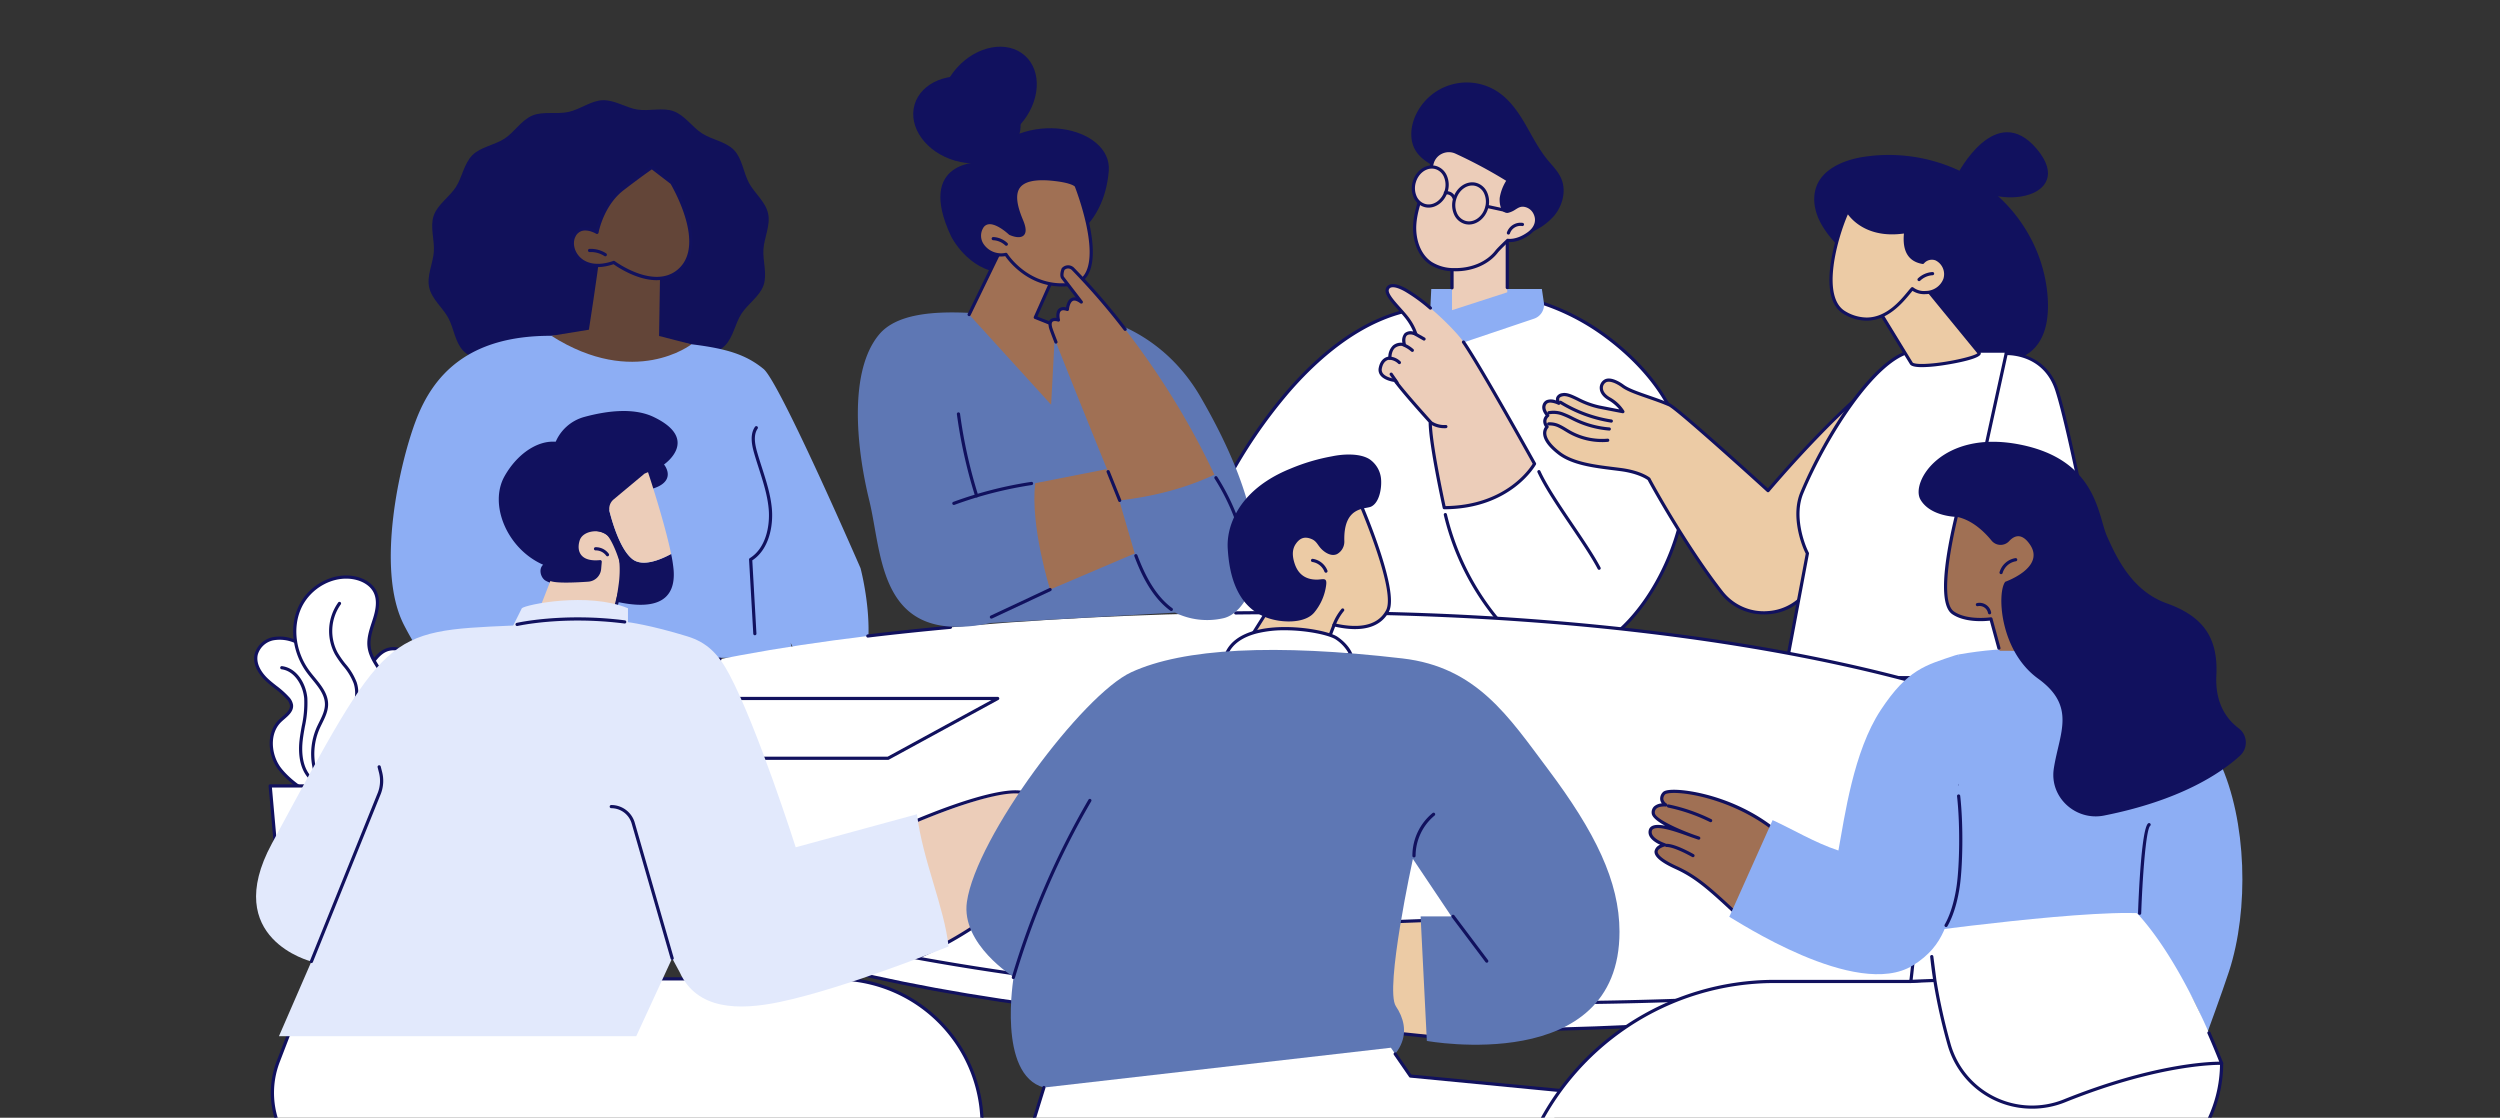 <svg xmlns="http://www.w3.org/2000/svg" xmlns:xlink="http://www.w3.org/1999/xlink" width="964" height="431" viewBox="0 0 964 431"><rect x="0" y="0" width="964" height="431" fill="#333333" stroke="none"/><defs><clipPath id="clip-path"><rect id="Rectangle_8804" data-name="Rectangle 8804" width="964" height="431" transform="translate(238 1255)" fill="#fff" stroke="#707070" stroke-width="1"></rect></clipPath><clipPath id="clip-path-2"><rect id="Rectangle_8774" data-name="Rectangle 8774" width="768" height="480.858" fill="none"></rect></clipPath></defs><g id="Mask_Group_54" data-name="Mask Group 54" transform="translate(-238 -1255)" clip-path="url(#clip-path)"><g id="Group_21382" data-name="Group 21382" transform="translate(336 1273.003)"><g id="Group_21381" data-name="Group 21381" clip-path="url(#clip-path-2)"><path id="Path_3743" data-name="Path 3743" d="M166.812,54.7c.99,4.54-1.509,9.3-1.805,13.787-.3,4.544,1.539,9.58.043,13.9-1.471,4.253-6.036,7.115-8.544,10.992-2.431,3.758-3.125,9.089-6.42,12.349-3.177,3.142-8.514,3.813-12.394,6.36-3.732,2.448-6.437,7.1-10.729,8.881-4.114,1.708-9.316.373-13.867,1.365s-8.727,4.369-13.179,4.527c-4.645.167-9.04-2.939-13.453-3.614-4.587-.7-9.719.907-13.916-.628-4.352-1.591-7.2-6.152-10.977-8.559-3.893-2.482-9.235-3.187-12.341-6.442-3.158-3.306-3.582-8.651-5.745-12.658-2.135-3.955-6.386-7.247-7.376-11.787s1.509-9.3,1.805-13.785c.3-4.546-1.539-9.58-.043-13.9,1.471-4.253,6.036-7.115,8.544-10.992,2.431-3.758,3.125-9.089,6.42-12.349,3.177-3.142,8.514-3.813,12.394-6.36,3.732-2.448,6.437-7.1,10.729-8.881,4.114-1.708,9.316-.373,13.867-1.365S98.552,11.171,103,11.014c4.645-.165,9.04,2.939,13.451,3.614,4.589.7,9.721-.907,13.918.628,4.352,1.593,7.2,6.154,10.977,8.559,3.893,2.482,9.235,3.188,12.341,6.442,3.158,3.307,3.582,8.651,5.745,12.66,2.135,3.953,6.386,7.245,7.376,11.785" transform="translate(31.373 9.626)" fill="#11115a"></path><path id="Path_3744" data-name="Path 3744" d="M62.559,210.854S44.1,192.37,33.145,170.879,31.591,108.159,37.951,91.7,57.367,59.328,90.036,59.477a494.242,494.242,0,0,1,54.179,3.28c13.372,1.668,20.81,3.918,27.629,9.5,6.236,5.1,37.4,76.818,37.4,76.818s7.6,28.441-1.029,43.05C197.571,210.151,182.3,177.88,182.3,177.88l1.17,5.755H63.3Z" transform="translate(24.578 52.009)" fill="#8daef4"></path><path id="Path_3745" data-name="Path 3745" d="M104.05,158.7a.616.616,0,0,1-.615-.581l-1.625-28.593a.617.617,0,0,1,.292-.56c6.259-3.858,7.835-12.591,7.282-18.9-.467-5.331-2.15-10.564-3.777-15.625-.626-1.949-1.275-3.964-1.846-5.964-.915-3.192-1.7-7.232.345-10.159a.617.617,0,1,1,1.012.707c-1.747,2.5-1.01,6.184-.171,9.114.566,1.981,1.211,3.987,1.835,5.925,1.648,5.127,3.353,10.426,3.831,15.9.574,6.551-1.074,15.612-7.552,19.856l1.6,28.229a.618.618,0,0,1-.581.652h-.036" transform="translate(89.026 68.255)" fill="#11115e"></path><path id="Path_3746" data-name="Path 3746" d="M115.163,78.422S93.219,95.587,61.147,75.151L75.612,72.8s3.147-20.178,4.493-31.245l23.048,3.16-.484,30.5Z" transform="translate(53.469 36.335)" fill="#634538"></path><path id="Path_3747" data-name="Path 3747" d="M96.126,24.841S92.973,26.9,84.883,33.1s-9.927,16.778-9.927,16.778-6.146-3.76-8.816,1.306,2.566,14.8,15.31,10.285c0,0,14.992,11.226,24.731,3.462s3.063-24.773-2.358-34.167Z" transform="translate(57.243 21.722)" fill="#634538"></path><path id="Path_3748" data-name="Path 3748" d="M98.227,68.6c-7.573,0-15.052-5.052-16.593-6.152-8.536,2.9-12.844-.682-14.308-2.375-2.244-2.592-2.838-6.248-1.447-8.889A5.233,5.233,0,0,1,69.162,48.4a8.575,8.575,0,0,1,5.646.832c.613-2.652,3.023-11,9.985-16.34,8.017-6.144,11.25-8.264,11.282-8.285a.62.62,0,0,1,.714.028l7.7,5.921a.61.61,0,0,1,.157.182c7.016,12.158,11.28,27.727,2.208,34.958a13.483,13.483,0,0,1-8.626,2.9M81.738,61.139a.616.616,0,0,1,.369.124c.146.109,14.727,10.846,23.978,3.473,10.829-8.632.011-28.985-2.446-33.271l-7.25-5.576c-1.037.7-4.367,3.023-10.844,7.987-7.809,5.985-9.676,16.291-9.693,16.394a.617.617,0,0,1-.93.422c-.03-.017-2.965-1.777-5.438-1.095a4.042,4.042,0,0,0-2.512,2.161c-1.16,2.2-.632,5.288,1.286,7.505,2.784,3.218,7.621,3.914,13.273,1.912a.6.6,0,0,1,.206-.036" transform="translate(56.956 21.434)" fill="#11115e"></path><path id="Path_3749" data-name="Path 3749" d="M75.358,44.468a.618.618,0,0,1-.336-.1,9.659,9.659,0,0,0-5.7-1.535.63.63,0,0,1-.649-.587.619.619,0,0,1,.589-.647,10.922,10.922,0,0,1,6.429,1.734.617.617,0,0,1-.336,1.134" transform="translate(60.052 36.366)" fill="#11115e"></path><path id="Path_3750" data-name="Path 3750" d="M244.758,142.083,214.079,180.7l-17.037-8.992,4.844-48.469s36.54-74.773,87.885-68.434l34.4-2.1a87.13,87.13,0,0,1,20.921,10.148c5.292,3.52,24.293,17,31.509,37.27,13.271,37.264-17.209,86.517-39.423,87.066-11.168.276-29.224-11.539-29.224-11.539-17.646,2.356-55.178,2.778-58.022-1.655-1.9-2.952-4.917-29.1-5.173-31.914" transform="translate(172.302 46.09)" fill="#fff"></path><path id="Path_3751" data-name="Path 3751" d="M337.075,188.1c-10.744,0-26.924-10.2-28.979-11.52-15.492,2.028-55.14,3.112-58.4-1.961-1.814-2.827-4.426-24.471-5.11-30.683l-29.74,37.435a.617.617,0,0,1-.772.163l-17.037-8.992a.621.621,0,0,1-.326-.607l4.845-48.469a.585.585,0,0,1,.058-.21A192.528,192.528,0,0,1,226.4,86.527c20.471-23.564,42.5-34.642,63.68-32.053l34.344-2.094a.611.611,0,0,1,.231.03A87.555,87.555,0,0,1,345.72,62.632c7.235,4.81,24.814,18.1,31.749,37.573,8.607,24.169-1.177,51.429-12.171,67.429-8.654,12.6-19.054,20.244-27.819,20.46-.133,0-.27.006-.4.006m-28.835-12.778a.6.6,0,0,1,.337.1c.178.114,17.622,11.443,28.5,11.443.126,0,.249,0,.373-.006,8.369-.206,18.4-7.655,26.831-19.925,10.829-15.76,20.476-42.585,12.025-66.318C369.5,81.494,352.17,68.4,345.036,63.659a86.406,86.406,0,0,0-20.658-10.041L290.1,55.71a.778.778,0,0,1-.114,0c-26.238-3.241-48.548,15.4-62.636,31.611A191.588,191.588,0,0,0,202.777,123.7l-4.793,47.944L214.2,180.2l30.36-38.216a.617.617,0,0,1,1.1.328c.3,3.335,3.3,28.876,5.078,31.637,2.514,3.918,39.318,3.792,57.42,1.376a.629.629,0,0,1,.082-.006" transform="translate(172.014 45.803)" fill="#11115e"></path><path id="Path_3752" data-name="Path 3752" d="M223.7,110.045a.617.617,0,0,1-.613-.553l-1.959-18.759a.617.617,0,1,1,1.228-.129l1.959,18.761a.618.618,0,0,1-.551.677c-.021,0-.043,0-.064,0" transform="translate(193.36 78.745)" fill="#11115e"></path><path id="Path_3753" data-name="Path 3753" d="M285.766,55.11,285,49.854H242.342l-.379,8.111a7.652,7.652,0,0,0,2.69,6.2l7.584,7.145,29.731-10.019a5.665,5.665,0,0,0,3.8-6.182" transform="translate(211.55 43.594)" fill="#8daef4"></path><path id="Path_3754" data-name="Path 3754" d="M248.041,90.547a9.912,9.912,0,1,1-9.912-9.918,9.914,9.914,0,0,1,9.912,9.918" transform="translate(199.562 70.505)" fill="#fff"></path><path id="Path_3755" data-name="Path 3755" d="M287.795,125.565a.617.617,0,0,1-.547-.33c-2.382-4.546-6.289-10.328-10.426-16.45-5-7.391-10.159-15.033-12.795-20.818a.617.617,0,0,1,1.123-.512c2.594,5.691,7.726,13.29,12.694,20.638,4.157,6.152,8.081,11.963,10.495,16.568a.615.615,0,0,1-.259.832.605.605,0,0,1-.285.071" transform="translate(230.826 76.159)" fill="#11115e"></path><path id="Path_3756" data-name="Path 3756" d="M266.263,138.475a.614.614,0,0,1-.469-.216A99.947,99.947,0,0,1,244.737,96.7a.617.617,0,1,1,1.2-.3,98.765,98.765,0,0,0,20.8,41.063.617.617,0,0,1-.469,1.018" transform="translate(213.991 83.883)" fill="#11115e"></path><path id="Path_3757" data-name="Path 3757" d="M256.361,134.769s-5.462-24.739-5.41-33.11c0,0-10.729-11.826-13.584-15.95,0,0-6.452-.7-5.67-4.752s3.689-3.869,3.689-3.869-.317-6.291,5.6-5.172c0,0-1.775-6.131,4.388-4.174a21.9,21.9,0,0,0-3.665-6.555c-3.213-4-8.154-8.379-7.292-10.727.553-1.507,2.615-2.1,7.095.425,6.969,3.925,16.761,13.112,21.116,18.465,5.038,6.193,28.533,48.5,28.533,48.5s-9.095,16.817-34.8,16.921" transform="translate(202.549 42.988)" fill="#eccdb9"></path><path id="Path_3758" data-name="Path 3758" d="M256.65,135.674a.616.616,0,0,1-.6-.484c-.223-1-5.378-24.452-5.425-33.005-1.372-1.516-10.439-11.567-13.316-15.612-.943-.144-3.953-.735-5.314-2.581a3.5,3.5,0,0,1-.613-2.862c.637-3.31,2.641-4.116,3.685-4.309a6.232,6.232,0,0,1,1.8-4.3,4.733,4.733,0,0,1,3.638-1.04,4.331,4.331,0,0,1,.84-3.659,3.607,3.607,0,0,1,3.329-.677,22.607,22.607,0,0,0-3.149-5.278c-.817-1.016-1.762-2.073-2.677-3.1-2.941-3.293-5.483-6.139-4.714-8.231a2.457,2.457,0,0,1,1.5-1.5c1.458-.538,3.636,0,6.48,1.6a64.919,64.919,0,0,1,9.58,6.971.617.617,0,1,1-.8.939A63.739,63.739,0,0,0,241.5,51.71c-3.293-1.854-4.825-1.749-5.445-1.52a1.228,1.228,0,0,0-.767.77c-.514,1.4,2.139,4.366,4.476,6.982.924,1.037,1.88,2.1,2.718,3.147a22.377,22.377,0,0,1,3.773,6.761.618.618,0,0,1-.778.769c-1.1-.349-2.557-.617-3.273.081-.828.8-.521,2.679-.335,3.335a.617.617,0,0,1-.707.776,3.975,3.975,0,0,0-3.488.635c-1.5,1.3-1.385,3.874-1.383,3.9a.618.618,0,0,1-.654.649c-.1,0-2.382-.064-3.046,3.368a2.3,2.3,0,0,0,.394,1.9c1.057,1.434,3.779,2.021,4.739,2.126a.611.611,0,0,1,.44.262c2.8,4.043,13.427,15.768,13.533,15.886a.612.612,0,0,1,.159.418c-.047,7.562,4.527,28.975,5.29,32.484,22.853-.289,32.259-14.133,33.6-16.308-2-3.6-20.864-37.427-27.179-46.572a.617.617,0,1,1,1.016-.7c6.673,9.663,27.206,46.612,27.414,46.983a.619.619,0,0,1,0,.594c-.092.171-9.565,17.14-35.343,17.243Z" transform="translate(202.26 42.7)" fill="#11115e"></path><path id="Path_3759" data-name="Path 3759" d="M247.539,79.8a10.049,10.049,0,0,1-5.552-1.679.618.618,0,0,1,.686-1.027,8.783,8.783,0,0,0,5.445,1.453.617.617,0,1,1,.082,1.232c-.219.015-.441.022-.662.022" transform="translate(211.364 67.326)" fill="#11115e"></path><path id="Path_3760" data-name="Path 3760" d="M236.423,71.49a.615.615,0,0,1-.508-.266l-2.227-3.213a.616.616,0,1,1,1.014-.7l2.227,3.211a.617.617,0,0,1-.156.858.606.606,0,0,1-.351.111" transform="translate(204.251 58.626)" fill="#11115e"></path><path id="Path_3761" data-name="Path 3761" d="M237.638,66.67a.621.621,0,0,1-.437-.18,5.261,5.261,0,0,0-3.368-1.511.616.616,0,0,1-.581-.65.623.623,0,0,1,.652-.581,6.512,6.512,0,0,1,4.171,1.869.618.618,0,0,1-.437,1.053" transform="translate(203.964 55.743)" fill="#11115e"></path><path id="Path_3762" data-name="Path 3762" d="M240.154,64.365a.6.6,0,0,1-.407-.154,11.654,11.654,0,0,0-3.282-2.032.616.616,0,1,1,.469-1.14,12.841,12.841,0,0,1,3.627,2.244.618.618,0,0,1,.056.872.609.609,0,0,1-.463.21" transform="translate(206.439 53.335)" fill="#11115e"></path><path id="Path_3763" data-name="Path 3763" d="M242.768,62.071a.614.614,0,0,1-.3-.081l-3.9-2.217a.617.617,0,0,1,.609-1.072l3.9,2.217a.617.617,0,0,1-.306,1.153" transform="translate(208.335 51.26)" fill="#11115e"></path><path id="Path_3764" data-name="Path 3764" d="M267.726,38.6V61.068l-21.307,6.892v-18.8S262.08,37.111,267.726,38.6" transform="translate(215.479 33.642)" fill="#eccdb9"></path><path id="Path_3765" data-name="Path 3765" d="M246.707,60.225a.616.616,0,0,1-.617-.617V49.449a.613.613,0,0,1,.24-.489c.649-.5,15.974-12.221,21.841-10.671a.614.614,0,0,1,.459.6V59.5a.617.617,0,1,1-1.233,0V39.4c-4.615-.517-15.74,7.057-20.073,10.356v9.856a.616.616,0,0,1-.617.617" transform="translate(215.191 33.358)" fill="#11115e"></path><path id="Path_3766" data-name="Path 3766" d="M293.11,58.771c3.3-3.953,4.778-9.685,2.737-14.411-1.209-2.795-3.471-4.969-5.393-7.333-3.4-4.18-5.8-9.059-8.517-13.71s-5.888-9.211-10.347-12.234a21.677,21.677,0,0,0-32.169,9.6c-1.711,4.107-2.047,9.042.238,12.861,2.56,4.283,7.638,6.186,11.9,8.786,5.861,3.58,10.467,8.765,15.254,13.6a73.911,73.911,0,0,0,7.44,6.765,37.926,37.926,0,0,0,4.248,2.842c1.833,1.05,2.551.806,4.519.043a24.457,24.457,0,0,0,10.092-6.814" transform="translate(208.153 6.45)" fill="#11115e"></path><path id="Path_3767" data-name="Path 3767" d="M272.16,39.575a18.476,18.476,0,0,1,2.692-6.774,184.732,184.732,0,0,0-20.115-10.808,6.689,6.689,0,0,0-9.325,4.48,68.929,68.929,0,0,1-2.467,7.921c-1.882,5.181-3.942,10.418-4.2,15.923S240.419,61.779,245,64.842a16.724,16.724,0,0,0,9.084,2.456c6.124.088,12.538-2.148,16.272-7,.787-1.022,4.264-4.315,4.264-4.315s3.477.68,8.075-2.654c2.877-2.088,3.951-5.121,2.244-8.165a5.468,5.468,0,0,0-3.408-2.609c-2.969-.755-4.135,1.531-6.622,2.146-2.51.62-2.948-3.365-2.75-5.125" transform="translate(208.754 18.689)" fill="#eccdb9"></path><path id="Path_3768" data-name="Path 3768" d="M254.738,68.206c-.126,0-.249,0-.375,0a17.127,17.127,0,0,1-9.417-2.559c-5.162-3.451-6.755-10.045-6.525-15.065.236-5.175,2.045-10.122,3.792-14.9l.439-1.2a69.2,69.2,0,0,0,2.448-7.85,7.148,7.148,0,0,1,3.844-4.819,7.349,7.349,0,0,1,6.338-.082,186.1,186.1,0,0,1,20.182,10.844.618.618,0,0,1,.214.827,18.155,18.155,0,0,0-2.617,6.542c-.146,1.3.109,3.5.965,4.249a1.046,1.046,0,0,0,1.023.208,7.64,7.64,0,0,0,2.223-1.07,5.466,5.466,0,0,1,4.7-1.074,6.075,6.075,0,0,1,3.794,2.905c1.773,3.16.847,6.594-2.42,8.965-4,2.9-7.211,2.9-8.223,2.8-.763.725-3.35,3.211-3.989,4.043-3.5,4.551-9.61,7.243-16.4,7.243M252.2,22.277a6.149,6.149,0,0,0-2.712.634A5.92,5.92,0,0,0,246.3,26.9a70.1,70.1,0,0,1-2.489,7.994l-.44,1.205c-1.715,4.7-3.49,9.55-3.719,14.536-.214,4.684,1.245,10.817,5.978,13.983a15.956,15.956,0,0,0,8.752,2.351c6.549.1,12.443-2.431,15.773-6.759.806-1.048,4.186-4.251,4.33-4.388a.617.617,0,0,1,.542-.157c.03.006,3.3.566,7.6-2.547,2.759-2,3.531-4.754,2.067-7.363a4.839,4.839,0,0,0-3.022-2.313c-1.6-.409-2.547.18-3.743.924a8.7,8.7,0,0,1-2.579,1.222,2.272,2.272,0,0,1-2.133-.478c-1.31-1.149-1.541-3.869-1.38-5.314a17.748,17.748,0,0,1,2.478-6.491,184.8,184.8,0,0,0-19.545-10.463,6.132,6.132,0,0,0-2.566-.564" transform="translate(208.467 18.4)" fill="#11115e"></path><path id="Path_3769" data-name="Path 3769" d="M258.309,40.79a.65.65,0,0,1-.178-.026.618.618,0,0,1-.412-.77,5.558,5.558,0,0,1,6.105-3.711A.618.618,0,0,1,263.6,37.5a4.276,4.276,0,0,0-4.7,2.857.617.617,0,0,1-.59.437" transform="translate(225.336 31.657)" fill="#11115e"></path><path id="Path_3770" data-name="Path 3770" d="M252.943,44.18a6.063,6.063,0,0,1-1.724-.249,6.5,6.5,0,0,1-4.09-3.775,8.97,8.97,0,0,1-.283-6.116c1.3-4.349,5.368-6.992,9.074-5.886a6.493,6.493,0,0,1,4.088,3.773,8.959,8.959,0,0,1,.283,6.116c-1.1,3.68-4.18,6.137-7.348,6.137m-4.915-9.788a7.728,7.728,0,0,0,.232,5.273,5.289,5.289,0,0,0,3.308,3.083c3.057.911,6.439-1.359,7.541-5.057a7.738,7.738,0,0,0-.234-5.273,5.272,5.272,0,0,0-3.308-3.082c-3.055-.911-6.437,1.357-7.539,5.055" transform="translate(215.499 24.398)" fill="#11115e"></path><path id="Path_3771" data-name="Path 3771" d="M238.845,30.45c-1.2,4.03.57,8.114,3.957,9.123s7.1-1.441,8.306-5.472-.57-8.114-3.957-9.123-7.1,1.441-8.306,5.471" transform="translate(208.526 21.644)" fill="#eccdb9"></path><path id="Path_3772" data-name="Path 3772" d="M244.638,40.7a6.066,6.066,0,0,1-1.724-.251,6.5,6.5,0,0,1-4.088-3.775,8.959,8.959,0,0,1-.283-6.116c1.3-4.351,5.37-6.992,9.072-5.886a6.493,6.493,0,0,1,4.088,3.773,8.959,8.959,0,0,1,.283,6.116c-1.1,3.681-4.18,6.137-7.348,6.139m1.243-15.048c-2.632,0-5.22,2.112-6.158,5.258a7.739,7.739,0,0,0,.234,5.273,5.28,5.28,0,0,0,3.308,3.083c3.059.911,6.437-1.359,7.539-5.057a7.738,7.738,0,0,0-.234-5.273,5.28,5.28,0,0,0-3.308-3.083,4.85,4.85,0,0,0-1.381-.2m-6.748,5.082h0Z" transform="translate(208.238 21.357)" fill="#11115e"></path><path id="Path_3773" data-name="Path 3773" d="M248.71,33.042a.616.616,0,0,1-.592-.444,2.4,2.4,0,0,0-2.66-1.606.618.618,0,0,1-.246-1.211,3.648,3.648,0,0,1,4.09,2.471.618.618,0,0,1-.42.767.608.608,0,0,1-.172.024" transform="translate(213.992 25.986)" fill="#11115e"></path><path id="Path_3774" data-name="Path 3774" d="M261.648,35.444a.522.522,0,0,1-.131-.015l-7.642-1.663a.618.618,0,1,1,.262-1.207l7.642,1.665a.617.617,0,0,1-.131,1.22" transform="translate(221.574 28.459)" fill="#11115e"></path><path id="Path_3775" data-name="Path 3775" d="M323.323,48.332a34.648,34.648,0,0,0,3.9,5.771c1.044,1.28,2.176,2.493,3.318,3.695a.27.27,0,0,0-.036.409q2.314,2.575,4.714,5.083A215.993,215.993,0,0,0,356.112,82.4q5.576,4.468,11.451,8.574a94.439,94.439,0,0,0,12.01,7.483,30.1,30.1,0,0,0,12.823,3.44,18.671,18.671,0,0,0,11.509-3.38c6.531-4.909,7.528-13.723,7.063-21.112A57.243,57.243,0,0,0,404.2,54.023a59.016,59.016,0,0,0-16.028-18.9,64.061,64.061,0,0,0-48.987-11.976c-7.393,1.3-15.755,4.849-17.785,12.478-1.136,4.268-.107,8.832,1.921,12.7" transform="translate(280.635 19.466)" fill="#11115e"></path><path id="Path_3776" data-name="Path 3776" d="M350.374,33.892s14.72-28.876,30.709-9.751-17.474,25.341-30.709,9.751" transform="translate(306.382 15.387)" fill="#11115e"></path><path id="Path_3777" data-name="Path 3777" d="M266.818,86.128s-2.028-2.06-1.387-3.949,2.559-2.161,5.644-.772c0,0-1.747-2.609,1.4-3.286s7.363,3.4,14.146,4.742,9.168,1.777,9.168,1.777a14.622,14.622,0,0,0-5.357-5.016c-3.94-2.332-3.41-5.556-1.554-6.757,1.584-1.023,4.446.1,6.911,1.929,3.239,2.4,11.323,4.371,17.865,7.19,3.361,1.449,38.113,33.118,38.113,33.118s31.033-37.031,50.736-48.244c39-18.071-19.869,59.064-34.357,85.06-7.01,12.579-25.3,13.893-34.229,2.478-13.5-17.265-27.284-42.132-28.081-43.785,0,0-3.108-2.607-10.832-3.635s-17.9-1.777-23.792-6.319-6.482-8.053-4.664-10.167a2.945,2.945,0,0,1,.266-4.364" transform="translate(231.995 56.091)" fill="#eccba5"></path><path id="Path_3778" data-name="Path 3778" d="M350.48,163.115a21.167,21.167,0,0,1-16.756-8.053c-13.329-17.048-26.776-41.2-28.087-43.761-.56-.414-3.715-2.534-10.424-3.426-.913-.122-1.859-.238-2.829-.358-7.466-.928-15.929-1.978-21.258-6.084-3.6-2.774-5.548-5.382-5.792-7.751a4.28,4.28,0,0,1,.725-2.9,3.8,3.8,0,0,1-.7-2.247,3.41,3.41,0,0,1,.911-2.148c-.624-.787-1.695-2.463-1.134-4.118a2.86,2.86,0,0,1,1.573-1.8,5.014,5.014,0,0,1,3.588.142,2.37,2.37,0,0,1,.126-1.256,2.812,2.812,0,0,1,2.217-1.55c1.837-.394,3.824.562,6.339,1.773a32.731,32.731,0,0,0,8.056,2.967c3.843.761,6.281,1.231,7.668,1.5a16.246,16.246,0,0,0-4.291-3.6c-2.8-1.655-3.25-3.588-3.269-4.591a3.714,3.714,0,0,1,1.694-3.217c2.461-1.593,6.45,1.091,7.614,1.951,1.878,1.393,5.625,2.694,9.592,4.071,2.722.945,5.537,1.923,8.15,3.05,3.237,1.4,33.464,28.84,37.809,32.8,3.766-4.431,32.152-37.457,50.49-47.892,6.846-3.175,11.082-3.631,13-1.417,5.749,6.658-13.695,36.33-30.851,62.511-6.309,9.629-12.27,18.724-15.657,24.8a20.9,20.9,0,0,1-16.769,10.542c-.577.045-1.155.067-1.728.067M268.1,81.435a2.262,2.262,0,0,0-.9.163,1.646,1.646,0,0,0-.894,1.065c-.51,1.5,1.226,3.3,1.245,3.32a.618.618,0,0,1-.03.89,2.451,2.451,0,0,0-.928,1.708,2.77,2.77,0,0,0,.7,1.771.618.618,0,0,1,.022.828,3.045,3.045,0,0,0-.744,2.377c.142,1.389,1.181,3.711,5.318,6.9,5.061,3.9,13.346,4.928,20.656,5.835.973.122,1.923.24,2.84.36,7.813,1.04,11.014,3.663,11.147,3.775a.654.654,0,0,1,.159.2c.8,1.657,14.461,26.338,28.012,43.673a20.013,20.013,0,0,0,17.417,7.515A19.677,19.677,0,0,0,367.9,151.9c3.41-6.116,9.382-15.23,15.7-24.878,15.23-23.243,36.089-55.073,30.947-61.026-1.46-1.695-5.438-1.1-11.5,1.706-19.335,11-50.213,47.71-50.522,48.079a.617.617,0,0,1-.888.06C342,107.056,316.381,83.993,313.7,82.839c-2.572-1.108-5.363-2.079-8.064-3.016-4.236-1.471-7.893-2.742-9.923-4.246-2.555-1.889-5.05-2.656-6.208-1.906a2.485,2.485,0,0,0-1.132,2.156c.026,1.29.971,2.551,2.664,3.552a15.161,15.161,0,0,1,5.59,5.26.617.617,0,0,1-.656.894c-.024,0-2.467-.45-9.177-1.779a34.2,34.2,0,0,1-8.352-3.067c-2.3-1.108-4.124-1.983-5.545-1.678-.733.157-1.181.429-1.333.806a1.967,1.967,0,0,0,.311,1.533.616.616,0,0,1-.765.905,7.807,7.807,0,0,0-3.014-.819" transform="translate(231.706 55.806)" fill="#11115e"></path><path id="Path_3779" data-name="Path 3779" d="M287.184,84.914a26.231,26.231,0,0,1-12.844-3.352c-.469-.264-.928-.545-1.387-.825-.767-.467-1.56-.95-2.371-1.342a7.572,7.572,0,0,0-3.936-.881.617.617,0,0,1-.114-1.23,8.751,8.751,0,0,1,4.587,1c.866.418,1.685.917,2.476,1.4.448.274.9.545,1.355.806a25.02,25.02,0,0,0,14.354,3.1.6.6,0,0,1,.669.56.618.618,0,0,1-.56.669q-1.113.1-2.229.1" transform="translate(232.577 67.557)" fill="#11115e"></path><path id="Path_3780" data-name="Path 3780" d="M289.939,82.554l-.051,0A37.878,37.878,0,0,1,276.9,79.118c-.529-.247-1.05-.506-1.571-.765a33.189,33.189,0,0,0-3.425-1.539,9.235,9.235,0,0,0-5.147-.536.617.617,0,0,1-.274-1.2,10.456,10.456,0,0,1,5.839.577,34.289,34.289,0,0,1,3.554,1.6c.514.255,1.027.51,1.544.752a36.637,36.637,0,0,0,12.564,3.323.617.617,0,0,1-.049,1.231" transform="translate(232.607 65.478)" fill="#11115e"></path><path id="Path_3781" data-name="Path 3781" d="M288.6,81.283a.548.548,0,0,1-.1-.007,53.409,53.409,0,0,1-19.792-7.3.617.617,0,1,1,.65-1.048,52.244,52.244,0,0,0,19.329,7.134.616.616,0,0,1-.092,1.226" transform="translate(234.716 63.685)" fill="#11115e"></path><path id="Path_3782" data-name="Path 3782" d="M323.737,140.627c-1.366-2.6-6.015-14.051-2.154-23.331,9.009-21.648,28.323-52.509,42.838-54.676h35.909l6.59,32.985-7.891,92.95H314.712Z" transform="translate(275.197 54.758)" fill="#fff"></path><path id="Path_3783" data-name="Path 3783" d="M315,189.459a.617.617,0,0,1-.607-.731l8.986-47.72c-1.918-3.771-5.768-14.791-2.077-23.663,8.95-21.507,28.306-52.807,43.316-55.049a.724.724,0,0,1,.09-.006h35.909a.616.616,0,0,1,.605.495l6.592,32.986a.667.667,0,0,1,.009.172l-7.893,92.948a.615.615,0,0,1-.613.564ZM364.756,63.524c-14.371,2.2-33.74,33.686-42.315,54.3-3.571,8.589.328,19.374,2.131,22.806a.621.621,0,0,1,.06.4l-8.887,47.2h83.006l7.837-92.3-6.476-32.4Z" transform="translate(274.91 54.47)" fill="#11115e"></path><path id="Path_3784" data-name="Path 3784" d="M365.573,63.128s14.714-.688,19.518,14.043c7.235,22.186,26,125.94,32.548,157.663a9.185,9.185,0,0,0,9.175,6.911c9.6-.437,23.815.755,24.064,11.586L390.6,257.193a10.449,10.449,0,0,1-11.3-9.517L355.841,133.622a64.528,64.528,0,0,1,.174-26.8Z" transform="translate(310.007 55.198)" fill="#fff"></path><path id="Path_3785" data-name="Path 3785" d="M390.165,258.119a11.334,11.334,0,0,1-9.012-4.36.617.617,0,0,1,.978-.754,10.137,10.137,0,0,0,8.634,3.863c12.748-4.422,32.705-11.773,36.5-14.225-.041,0-.084,0-.129,0a9.8,9.8,0,0,1-9.805-7.4c-1.846-8.941-4.658-23.582-7.916-40.535-8.2-42.692-19.43-101.162-24.615-117.061-4.178-12.812-15.9-13.607-18.433-13.625l-9.453,43.213a63.55,63.55,0,0,0-.174,26.546L368.4,190.47a.617.617,0,0,1-1.209.249L355.53,134.033a64.734,64.734,0,0,1,.176-27.059l9.558-43.691a.615.615,0,0,1,.574-.484c.154,0,15.239-.54,20.133,14.469,5.209,15.972,16.448,74.487,24.655,117.211,3.254,16.949,6.066,31.586,7.912,40.518a8.511,8.511,0,0,0,8.542,6.42c.628-.028,1.792-.082,1.953.755.152.8.343,1.788-19.011,9.055-9.333,3.505-18.836,6.8-18.932,6.834a.6.6,0,0,1-.163.034c-.253.017-.508.024-.761.024" transform="translate(309.716 54.911)" fill="#11115e"></path><path id="Path_3786" data-name="Path 3786" d="M403.008,170.948a.622.622,0,0,1-.231-.045.616.616,0,0,1-.341-.8c.491-1.218-.366-2.626-1.421-3.335a11.091,11.091,0,0,0-4.392-1.351l-8.324-1.352c-2.894-.47-5.736-1.23-6.913-3.584a.617.617,0,0,1,1.1-.553c.93,1.859,3.436,2.5,6.006,2.919l8.324,1.351a12.019,12.019,0,0,1,4.883,1.545c1.494,1,2.619,2.982,1.876,4.821a.616.616,0,0,1-.572.386" transform="translate(333.443 139.548)" fill="#11115e"></path><path id="Path_3787" data-name="Path 3787" d="M372.816,79.159l-23.1-28.208c-1.1-1.35-5.252-7.55-6.566-6.386l-7.935,15.318a2.847,2.847,0,0,0-.427,3.841L346.76,83.3c1.968,2.688,27.806-2,26.057-4.141" transform="translate(292.269 38.843)" fill="#eccba5"></path><path id="Path_3788" data-name="Path 3788" d="M351.116,85.02c-2.516,0-4.043-.356-4.562-1.068l-12-19.62a3.453,3.453,0,0,1,.457-4.542L342.9,44.57a.559.559,0,0,1,.139-.178,1.206,1.206,0,0,1,.947-.294c1.468.152,3.528,2.772,5.689,5.676.343.461.626.842.817,1.074l23.1,28.208a.94.94,0,0,1,.154.967c-.843,2.114-12.18,4-16.086,4.5a53.9,53.9,0,0,1-6.534.5m-3.539-1.754s.568.649,4.7.489c7.893-.3,18.842-2.866,20.21-4.084l-22.96-28.042c-.2-.242-.493-.639-.851-1.119-2.536-3.408-4.144-5.151-4.786-5.188l-7.839,15.132a.644.644,0,0,1-.139.178,2.241,2.241,0,0,0-.339,3.014l12,19.62" transform="translate(291.981 38.554)" fill="#11115e"></path><path id="Path_3789" data-name="Path 3789" d="M330.8,33.812s5.6,10.671,22.416,7.935c-.819,6.493.845,10.889,6.555,11.858a4.586,4.586,0,0,1,5.128-1.346,6.5,6.5,0,0,1,3.408,7.9,7.96,7.96,0,0,1-7.4,5.074,7.37,7.37,0,0,1-5.158-1.473c-2.814,2.868-11.788,17.367-26.006,9.316-11.224-6.356-1.8-33.271,1.061-39.258" transform="translate(283.647 29.567)" fill="#eccba5"></path><path id="Path_3790" data-name="Path 3790" d="M338.357,76.378a17.422,17.422,0,0,1-8.643-2.484c-11.92-6.75-1.7-34.816.81-40.059a.618.618,0,0,1,.544-.352.641.641,0,0,1,.559.328c.221.42,5.627,10.242,21.77,7.614a.619.619,0,0,1,.712.688c-.834,6.622.984,10.163,5.715,11.11a5.114,5.114,0,0,1,5.59-1.248,7.115,7.115,0,0,1,3.762,8.662,8.568,8.568,0,0,1-7.985,5.5,8.357,8.357,0,0,1-5.089-1.26c-.277.313-.6.709-.964,1.143-2.845,3.438-8.579,10.362-16.78,10.362m-7.179-41.011c-3.89,8.816-10.581,31.946-.855,37.453a16.27,16.27,0,0,0,8.073,2.33c7.576,0,12.874-6.4,15.79-9.921.572-.692,1.023-1.237,1.4-1.618a.617.617,0,0,1,.83-.047,6.783,6.783,0,0,0,4.765,1.335A7.3,7.3,0,0,0,368,60.246a5.925,5.925,0,0,0-3.057-7.13,3.98,3.98,0,0,0-4.416,1.164.614.614,0,0,1-.581.219c-5.408-.918-7.813-4.864-7.155-11.736-13.41,1.886-19.717-4.806-21.616-7.4" transform="translate(283.367 29.279)" fill="#11115e"></path><path id="Path_3791" data-name="Path 3791" d="M342.784,49.873a.617.617,0,0,1-.431-1.059,8.9,8.9,0,0,1,5.6-2.456.617.617,0,0,1,.077,1.232,7.632,7.632,0,0,0-4.808,2.107.619.619,0,0,1-.433.176" transform="translate(299.205 40.537)" fill="#11115e"></path><path id="Path_3792" data-name="Path 3792" d="M329.417,37.582a.614.614,0,0,1-.478-.227,12.752,12.752,0,0,1-2.712-5.972.618.618,0,1,1,1.218-.2,11.511,11.511,0,0,0,2.45,5.395.617.617,0,0,1-.478,1.007" transform="translate(285.259 26.815)" fill="#11115e"></path><path id="Path_3793" data-name="Path 3793" d="M43.243,165.734a10.274,10.274,0,0,0,2.469-3.768,3.692,3.692,0,0,0-1.147-4.086c-.888-.6-2.077-.634-2.93-1.284a3.464,3.464,0,0,1-.769-4,11.89,11.89,0,0,1,2.62-3.475,24.973,24.973,0,0,0,6.159-10.051,13.283,13.283,0,0,0-1.657-11.378c-2.36-3.19-6.9-4.827-10.531-3.239-2.682,1.172-4.439,3.743-6.049,6.189-4.062,6.169-8.141,12.364-11.222,19.076s-5.151,14.013-4.964,21.4a17.078,17.078,0,0,0,1.743,7.794,8.35,8.35,0,0,0,6.285,4.508c4.326.382,5.983-4.161,8.731-6.57a136.324,136.324,0,0,0,11.26-11.11" transform="translate(13.302 108.287)" fill="#fff"></path><path id="Path_3794" data-name="Path 3794" d="M24.041,184.344c-.18,0-.364-.008-.555-.024a8.962,8.962,0,0,1-6.772-4.83,17.369,17.369,0,0,1-1.82-8.073c-.171-6.75,1.518-14.041,5.02-21.669,3.106-6.765,7.256-13.065,11.269-19.157,1.505-2.289,3.38-5.134,6.319-6.418,3.76-1.64,8.606-.165,11.273,3.438a13.841,13.841,0,0,1,1.754,11.91,25.289,25.289,0,0,1-6.3,10.308l-.291.307a10.116,10.116,0,0,0-2.208,2.977,2.89,2.89,0,0,0,.568,3.282,4.439,4.439,0,0,0,1.335.589,5.793,5.793,0,0,1,1.567.677,4.293,4.293,0,0,1,1.395,4.772,10.789,10.789,0,0,1-2.6,4.006,136.86,136.86,0,0,1-11.31,11.157,18.974,18.974,0,0,0-2.186,2.454c-1.608,2.019-3.421,4.3-6.452,4.3m16.7-59.59a6.877,6.877,0,0,0-2.75.551c-2.6,1.138-4.366,3.813-5.783,5.963-3.985,6.056-8.109,12.313-11.175,18.994-3.423,7.456-5.074,14.563-4.907,21.125A16.208,16.208,0,0,0,17.8,178.9a7.711,7.711,0,0,0,5.8,4.189c2.7.242,4.274-1.728,5.933-3.811a20.084,20.084,0,0,1,2.337-2.609,135.048,135.048,0,0,0,11.209-11.061,9.8,9.8,0,0,0,2.336-3.526,3.1,3.1,0,0,0-.9-3.4,5.11,5.11,0,0,0-1.256-.525,5.444,5.444,0,0,1-1.7-.778,4.092,4.092,0,0,1-.967-4.727,11.086,11.086,0,0,1,2.456-3.365l.287-.3a24.091,24.091,0,0,0,6.015-9.8,12.591,12.591,0,0,0-1.56-10.842,8.966,8.966,0,0,0-7.037-3.591m2.787,41.27h0Z" transform="translate(13.013 107.998)" fill="#11115e"></path><path id="Path_3795" data-name="Path 3795" d="M8.921,171.18c-3.486-5.342-3.786-13.205.81-17.629,1.88-1.809,4.677-3.505,4.362-6.1a5.179,5.179,0,0,0-1.41-2.66c-2.39-2.754-5.6-4.652-8.234-7.175S-.3,131.5.5,127.939a8.523,8.523,0,0,1,6.574-6.032,14.528,14.528,0,0,1,9.144,1.378c8.54,3.981,13.856,13.037,15.65,22.295s.574,18.814-.857,28.137a14.24,14.24,0,0,1-1.878,6.008c-4.866,7.093-17.245-3.993-20.216-8.544" transform="translate(0.29 106.376)" fill="#fff"></path><path id="Path_3796" data-name="Path 3796" d="M25.049,182.938h-.086c-5.869-.067-13.826-7.389-16.268-11.132-3.458-5.3-4.068-13.633.9-18.411.392-.377.823-.75,1.241-1.112,1.62-1.4,3.149-2.724,2.937-4.467a4.7,4.7,0,0,0-1.263-2.33,33.3,33.3,0,0,0-4.641-4.143c-1.2-.941-2.431-1.912-3.554-2.99C2.72,136.829-.867,132.773.192,128.09a9.131,9.131,0,0,1,7.044-6.5,15.3,15.3,0,0,1,9.535,1.421c7.978,3.719,13.957,12.219,15.995,22.739,1.8,9.3.626,18.714-.851,28.345a14.892,14.892,0,0,1-1.981,6.264,5.626,5.626,0,0,1-4.885,2.577M9.727,171.131c2.411,3.693,10.032,10.512,15.25,10.574a4.456,4.456,0,0,0,3.94-2.041,13.806,13.806,0,0,0,1.779-5.753c1.458-9.52,2.622-18.821.858-27.925-1.963-10.131-7.683-18.3-15.3-21.854A14.081,14.081,0,0,0,7.5,122.8,7.881,7.881,0,0,0,1.4,128.362c-.92,4.069,2.33,7.721,3.77,9.1,1.08,1.035,2.292,1.989,3.464,2.909a34.161,34.161,0,0,1,4.81,4.306,5.794,5.794,0,0,1,1.556,2.99c.292,2.394-1.646,4.069-3.353,5.548-.425.367-.825.714-1.192,1.067-4.5,4.336-3.9,11.97-.722,16.847" transform="translate(-0.001 106.087)" fill="#11115e"></path><path id="Path_3797" data-name="Path 3797" d="M17.466,171.637a.608.608,0,0,1-.414-.161c-4.754-4.322-4.688-11.637-4.225-15.61.2-1.762.519-3.537.823-5.254a41.425,41.425,0,0,0,.958-10.707c-.431-4.958-3.631-10.585-8.711-11.249a.617.617,0,1,1,.159-1.224c5.781.755,9.3,6.791,9.781,12.366a42.429,42.429,0,0,1-.971,11.029c-.3,1.7-.613,3.456-.814,5.181-.435,3.74-.515,10.6,3.828,14.555a.618.618,0,0,1-.414,1.074" transform="translate(4.686 111.428)" fill="#11115e"></path><path id="Path_3798" data-name="Path 3798" d="M17.24,167.609c1.346-3.089,3.363-6.068,3.357-9.438-.007-4.877-4.126-8.574-7.031-12.489-5.211-7.016-6.892-16.825-3.286-24.788s12.838-13.29,21.369-11.419c3.093.679,6.139,2.369,7.6,5.181,1.683,3.235.95,7.172-.139,10.652s-2.51,7.024-2.084,10.647c.757,6.424,7.029,11,8.343,17.331,1.365,6.577-2.935,12.913-7.4,17.929a73.723,73.723,0,0,0-7.23,8.776c-2.36,3.659-2.637,6.924-3.462,11.039-.877,4.382-3.818,4.887-6.688,1.741-2.716-2.977-4.262-7.217-4.932-11.132a24.816,24.816,0,0,1,1.582-14.03" transform="translate(7.31 95.401)" fill="#fff"></path><path id="Path_3799" data-name="Path 3799" d="M24.414,195.69a5.728,5.728,0,0,1-3.987-2.217c-3.348-3.666-4.622-8.744-5.085-11.445a25.6,25.6,0,0,1,1.625-14.381c.339-.774.72-1.55,1.091-2.3,1.142-2.313,2.219-4.5,2.216-6.89-.006-3.612-2.495-6.652-4.9-9.593-.675-.825-1.374-1.678-2.006-2.531-5.606-7.552-6.922-17.526-3.353-25.408,3.835-8.472,13.526-13.642,22.062-11.768,3.7.81,6.621,2.814,8.017,5.5,1.891,3.64.849,8.088-.1,11.119-.156.5-.321,1.008-.485,1.515-.945,2.905-1.923,5.91-1.575,8.877.381,3.218,2.2,5.94,4.126,8.821,1.749,2.617,3.56,5.323,4.21,8.456,1.505,7.263-3.584,14.017-7.543,18.467q-.641.72-1.29,1.436a58.611,58.611,0,0,0-5.884,7.263c-1.91,2.962-2.416,5.7-3,8.872-.116.634-.236,1.282-.371,1.955-.455,2.27-1.5,3.741-2.943,4.141a3.009,3.009,0,0,1-.819.113M18.1,168.139a24.34,24.34,0,0,0-1.541,13.68c.44,2.568,1.646,7.387,4.78,10.821,1.267,1.389,2.566,2.026,3.565,1.749.971-.27,1.7-1.4,2.064-3.2.133-.665.251-1.308.367-1.934.611-3.3,1.138-6.152,3.179-9.318a59.345,59.345,0,0,1,6-7.421q.644-.714,1.284-1.43c3.783-4.249,8.649-10.675,7.256-17.395-.6-2.9-2.343-5.5-4.026-8.021-1.923-2.875-3.912-5.85-4.326-9.363-.381-3.233.641-6.371,1.627-9.4.163-.5.326-1,.482-1.5.958-3.059,1.843-6.986.18-10.184-1.224-2.358-3.844-4.129-7.183-4.862-7.991-1.753-17.072,3.112-20.675,11.07C7.746,128.916,9.009,138.4,14.353,145.6c.615.827,1.3,1.668,1.97,2.482,2.545,3.108,5.177,6.322,5.183,10.373,0,2.682-1.188,5.1-2.343,7.438-.364.737-.739,1.5-1.065,2.246" transform="translate(7.017 95.117)" fill="#11115e"></path><path id="Path_3800" data-name="Path 3800" d="M18.322,186.827a.609.609,0,0,1-.465-.212c-3.528-4.064-3.166-10.122-1.65-14.437a49.975,49.975,0,0,1,4.262-8.493c.855-1.46,1.738-2.971,2.514-4.491,2.667-5.226,3.4-9.788,2.178-13.56a22.664,22.664,0,0,0-4.077-6.7,37.292,37.292,0,0,1-3.142-4.5A18.976,18.976,0,0,1,19.2,114.453a.617.617,0,1,1,.992.735,17.7,17.7,0,0,0-1.175,18.647,36.016,36.016,0,0,0,3.04,4.345,23.914,23.914,0,0,1,4.274,7.074c1.327,4.094.568,8.973-2.253,14.5-.791,1.552-1.683,3.078-2.545,4.553a48.973,48.973,0,0,0-4.165,8.279c-1.4,3.987-1.764,9.554,1.415,13.219a.617.617,0,0,1-.465,1.022" transform="translate(13.212 99.864)" fill="#11115e"></path><path id="Path_3801" data-name="Path 3801" d="M57.051,152.072H3.3L6.96,193.216H53.388Z" transform="translate(2.883 132.978)" fill="#fff"></path><path id="Path_3802" data-name="Path 3802" d="M53.676,194.12H7.248a.616.616,0,0,1-.615-.562L2.97,152.414a.617.617,0,0,1,.615-.671H57.338a.612.612,0,0,1,.455.2.619.619,0,0,1,.159.47L54.29,193.558a.616.616,0,0,1-.615.562M7.812,192.887h45.3l3.552-39.911H4.26Z" transform="translate(2.595 132.69)" fill="#11115e"></path><path id="Path_3803" data-name="Path 3803" d="M674.609,198.013c0,2.817.514,13.7-.409,16.356C659.407,256.94,527.906,275,370.361,272.177c-167.367-3-302.447-38.951-301.708-80.3s137.014-72.438,304.381-69.441,301.575,34.224,301.575,75.576" transform="translate(60.03 106.889)" fill="#fff"></path><path id="Path_3804" data-name="Path 3804" d="M402.268,273.368q-15.532,0-31.629-.287C289.644,271.631,213.63,262.47,156.6,247.293c-57.287-15.247-88.635-34.829-88.273-55.139s32.39-38.756,90.185-51.941c57.538-13.127,133.837-19.552,214.826-18.105,82.174,1.473,158.062,9.79,213.686,23.423,27.792,6.812,49.528,14.684,64.6,23.4,15.854,9.17,23.894,19.05,23.894,29.367,0,.577.023,1.5.049,2.617.141,5.934.217,11.9-.491,13.94-3.644,10.486-14.373,19.82-31.89,27.749-16.476,7.458-39.011,13.71-66.976,18.583-46.029,8.023-105.69,12.178-173.939,12.178M350.937,123.141c-72.5,0-140.036,6.386-192.155,18.276-27.9,6.364-49.834,13.957-65.2,22.57-15.762,8.832-23.845,18.317-24.021,28.19s7.561,19.639,23,29.029c15.054,9.159,36.707,17.534,64.359,24.894,56.938,15.153,132.847,24.3,213.746,25.747,81.4,1.458,152.4-2.649,205.334-11.873,57.169-9.963,91.025-25.7,97.911-45.523.7-2,.519-9.485.424-13.505-.028-1.132-.049-2.062-.049-2.647h0c0-39.659-129.389-71.885-300.97-74.959q-11.249-.2-22.375-.2" transform="translate(59.742 106.602)" fill="#11115e"></path><path id="Path_3805" data-name="Path 3805" d="M691.211,200.163c.379,45.058-140.114,69.227-307.483,66.228S48.859,219.684,49.6,178.336s169.436-64.681,336.8-61.682,304.462,42.154,304.81,83.51" transform="translate(43.368 101.781)" fill="#fff"></path><path id="Path_3806" data-name="Path 3806" d="M441.793,267.853c-19.2,0-38.574-.225-57.787-.57C304,265.849,220.071,255.037,153.751,237.616,87,220.081,48.912,198.57,49.268,178.6c.4-22.379,47.594-36.559,87.115-44.514a.616.616,0,0,1,.242,1.209c-26.971,5.43-48.059,11.8-62.674,18.93-15.4,7.515-23.294,15.725-23.451,24.4-.172,9.79,9.262,19.959,28.04,30.229,17.813,9.738,43.928,19.271,75.529,27.573,66.228,17.395,150.045,28.194,229.958,29.626,126.87,2.274,261.434-.615,297.521-39.262,7.052-7.55,10.193-16.4,9.337-26.295-1.7-19.667-34.7-39.911-90.532-55.542-58.02-16.244-133.9-25.978-213.675-27.406-14.748-.264-33.916-.3-51.264-.1a.633.633,0,0,1-.624-.611.617.617,0,0,1,.609-.624c17.363-.2,36.542-.163,51.3.1,79.874,1.43,155.869,11.179,213.986,27.451,27.729,7.764,49.778,16.559,65.538,26.139,16.285,9.9,24.994,20.158,25.89,30.484.888,10.259-2.366,19.427-9.663,27.243-30.915,33.108-132.8,40.224-240.658,40.224" transform="translate(43.08 101.506)" fill="#11115e"></path><path id="Path_3807" data-name="Path 3807" d="M126.536,123.7a.617.617,0,0,1-.073-1.23c10.2-1.233,20.917-2.364,31.856-3.361a.617.617,0,1,1,.112,1.23c-10.928,1-21.635,2.124-31.821,3.357-.026,0-.051,0-.075,0" transform="translate(110.109 104.154)" fill="#11115e"></path><path id="Path_3808" data-name="Path 3808" d="M75.2,157.143H178.666l42.282-23.059H117.48Z" transform="translate(65.757 117.249)" fill="#fff"></path><path id="Path_3809" data-name="Path 3809" d="M178.954,158.048H75.487a.617.617,0,0,1-.3-1.158l42.284-23.057a.6.6,0,0,1,.294-.077H221.236a.618.618,0,0,1,.3,1.16l-42.284,23.058a.619.619,0,0,1-.294.075M77.907,156.814H178.8l40.019-21.824H117.926Z" transform="translate(65.469 116.961)" fill="#11115e"></path><path id="Path_3810" data-name="Path 3810" d="M14.116,249.517H111.86a9.427,9.427,0,1,0,0-18.853H14.116a9.427,9.427,0,0,0,0,18.853" transform="translate(4.1 201.702)" fill="#fff"></path><path id="Path_3811" data-name="Path 3811" d="M113.1,250.422H13.446a9.1,9.1,0,0,1-9.085-9.085V239.42a9.1,9.1,0,0,1,9.085-9.085H113.1a9.1,9.1,0,0,1,9.087,9.085v1.916a9.1,9.1,0,0,1-9.087,9.085M13.446,231.568a7.861,7.861,0,0,0-7.852,7.852v1.916a7.86,7.86,0,0,0,7.852,7.852H113.1a7.859,7.859,0,0,0,7.852-7.852V239.42a7.859,7.859,0,0,0-7.852-7.852Z" transform="translate(3.813 201.415)" fill="#11115e"></path><path id="Path_3812" data-name="Path 3812" d="M70.1,269.946a.618.618,0,0,1-.557-.349L55.887,241.278A.617.617,0,1,1,57,240.742l13.659,28.319a.617.617,0,0,1-.287.823.6.6,0,0,1-.268.062" transform="translate(48.816 210.209)" fill="#11115e"></path><path id="Path_3813" data-name="Path 3813" d="M7.56,269.946a.6.6,0,0,1-.268-.062.617.617,0,0,1-.287-.823l13.668-28.319a.617.617,0,0,1,1.112.536L8.117,269.6a.618.618,0,0,1-.557.349" transform="translate(6.072 210.209)" fill="#11115e"></path><path id="Path_3814" data-name="Path 3814" d="M148.208,285.95l17.367-54.781-75.308-9.783L68.517,285.95Z" transform="translate(59.914 193.589)" fill="#fff"></path><path id="Path_3815" data-name="Path 3815" d="M68.8,286.855a.654.654,0,0,1-.2-.032.618.618,0,0,1-.388-.782l21.751-64.565a.616.616,0,0,1,.665-.414l75.308,9.783a.616.616,0,0,1,.506.8l-17.367,52.8a.617.617,0,0,1-1.173-.384l17.134-52.093-74.065-9.62L69.39,286.435a.617.617,0,0,1-.585.42" transform="translate(59.626 193.302)" fill="#11115e"></path><path id="Path_3816" data-name="Path 3816" d="M37.609,269.389c56.162-.339,140.184-.677,140.184.341,0,.53-6.159,19.639-14.216,42.735h93.707c5.807-14.306,11.657-30.743,16.952-45.794,12.872-36.578-14.306-74.9-53.028-74.9H18.283L6.028,223.574a33.681,33.681,0,0,0,31.581,45.815" transform="translate(3.271 167.69)" fill="#fff"></path><path id="Path_3817" data-name="Path 3817" d="M163.852,313.371a.629.629,0,0,1-.2-.034.618.618,0,0,1-.381-.787c7.458-21.376,13.1-38.792,14.049-42.077-5.7-.626-54.882-.69-139.43-.178A34.3,34.3,0,0,1,5.728,223.64l12.255-31.806a.617.617,0,0,1,.575-.4H221.483a56.867,56.867,0,0,1,53.611,75.726c-5.395,15.331-11.149,31.5-16.964,45.821a.617.617,0,1,1-1.143-.463c5.805-14.3,11.552-30.45,16.943-45.768a55.634,55.634,0,0,0-52.447-74.082H18.982l-12.1,31.412a33.085,33.085,0,0,0,3.651,30.724,32.547,32.547,0,0,0,27.138,14.253h.212c139.26-.844,140.175.066,140.615.5a.664.664,0,0,1,.189.455c0,.784-6.9,21.873-14.25,42.938a.617.617,0,0,1-.583.414" transform="translate(2.996 167.402)" fill="#11115e"></path><path id="Path_3818" data-name="Path 3818" d="M127.665,234.049h-28.2a.617.617,0,0,1,0-1.233h28.2a.617.617,0,1,1,0,1.233" transform="translate(86.438 203.584)" fill="#11115e"></path><path id="Path_3819" data-name="Path 3819" d="M64.324,103.113a16.855,16.855,0,0,1,9.472-25.9c8.913-2.412,19.114-3.6,26.724.066,18.023,8.682,3.933,18.287,3.933,18.287s6.514,7.751-8.1,10.2c-3.121.523-13.822,8.932-16.891,9.245-4.956.506-10.495-5.269-15.14-11.891" transform="translate(53.588 65.534)" fill="#11115e"></path><path id="Path_3820" data-name="Path 3820" d="M106.6,125.145a51.926,51.926,0,0,0-.975-6.339c-4.373,2.369-11,5.016-14.877,2.024-6.167-4.75-9.528-21.191-9.528-21.191l14.15-11.813L68.225,99.214s-16.038,27.839,8.531,35.832,30.587.521,29.841-9.9" transform="translate(55.162 76.8)" fill="#11115e"></path><path id="Path_3821" data-name="Path 3821" d="M82.031,121.093c3.884,2.992,10.5.345,14.877-2.026C94.372,106.683,88,87.526,88,87.526l-1.34.562L74.739,98.036a4.7,4.7,0,0,0-1.543,4.785c1.276,4.947,4.3,14.776,8.834,18.272" transform="translate(63.875 76.536)" fill="#eccdb9"></path><path id="Path_3822" data-name="Path 3822" d="M67.431,128.71c-1.623,1.432-1.181,4.274.4,5.751s7.123,2.341,9.286,2.427A30.548,30.548,0,0,0,87,135.608a9.851,9.851,0,0,0,5.237-3.059c1.537-2.017,1.569-4.778,1.344-7.3a50.538,50.538,0,0,0-4.039-15.768c-.956-2.18-2.238-4.457-4.442-5.353-2.555-1.04-6.21-20.6-8.716-21.757-7.985-3.678-18.133,2.03-23.858,12.255-6.079,10.853.95,27.955,14.909,34.089" transform="translate(44.005 71.045)" fill="#11115e"></path><path id="Path_3823" data-name="Path 3823" d="M59.748,139.805c4.309,2.015,12.973,4.06,25.766-2.193a4.085,4.085,0,0,0,2.152-2.667c1.012-4.009,2.557-13.425,2.834-16.413.577-6.229.081-14.1-5.07-17.5-3.1-2.043-9.372-2.469-10.78,2.161s.654,9.14,8.51,8.323l-.236,2.74a4.769,4.769,0,0,1-4.42,4.351c-4.724.33-12.143.673-14.311-.214l-6.439,16.444a3.91,3.91,0,0,0,1.994,4.967" transform="translate(50.267 87.066)" fill="#eccdb9"></path><path id="Path_3824" data-name="Path 3824" d="M85.235,134.417a.6.6,0,0,1-.152-.019.62.62,0,0,1-.448-.75c1.128-4.439,3.14-12.264,3.959-14.817,1.065-3.329-2.969-14.053-5.462-16.936-1.185-1.372-3.88-1.978-6.407-1.441-2.238.474-3.814,1.711-4.326,3.393-.69,2.272-.454,4.274.669,5.633,1.312,1.593,3.8,2.249,7.187,1.9a.617.617,0,0,1,.679.667l-.236,2.74a5.361,5.361,0,0,1-4.992,4.913c-5.44.379-12.386.641-14.589-.259a.617.617,0,1,1,.467-1.142c1.526.622,6.641.684,14.036.169a4.131,4.131,0,0,0,3.848-3.788l.172-2.011c-4.319.279-6.474-1.128-7.524-2.4-1.395-1.689-1.713-4.1-.9-6.778.647-2.124,2.56-3.67,5.25-4.24,2.99-.632,6.113.124,7.6,1.843,2.5,2.892,6.986,14.105,5.7,18.116-.808,2.523-2.814,10.323-3.936,14.746a.618.618,0,0,1-.6.465" transform="translate(53.108 86.593)" fill="#11115e"></path><path id="Path_3825" data-name="Path 3825" d="M75.128,106.483a.62.62,0,0,1-.5-.257,4.976,4.976,0,0,0-4.1-2.028h-.019a.617.617,0,0,1-.019-1.233,6.155,6.155,0,0,1,5.136,2.542.617.617,0,0,1-.5.977" transform="translate(61.118 90.034)" fill="#11115e"></path><path id="Path_3826" data-name="Path 3826" d="M128.843,170.626c32.572-13.766,54.818-20.3,57.347-16.1,2.932,4.874-1.381,6.514-1.381,6.514s5.5,2.926,1.708,10.18c0,0,4.435,5.175,1.057,9.852,0,0,1.916,5.968-4.725,10.622-4.973,3.486-16.46,13.712-38.308,24.808-10.956-15.695-14.068-26.8-15.7-45.877" transform="translate(112.666 134.021)" fill="#eccdb9"></path><path id="Path_3827" data-name="Path 3827" d="M144.829,217.38a.617.617,0,0,1-.251-1.181,146.171,146.171,0,0,0,34.18-21.6c1.706-1.389,3.053-2.486,4.032-3.149,6.221-4.225,4.557-9.693,4.484-9.923a.62.62,0,0,1,.086-.551c3.059-4.234-.982-9.04-1.023-9.089a.615.615,0,0,1-.079-.686c3.466-6.636-1.25-9.243-1.453-9.35a.618.618,0,0,1-.114-1.01c.024-.021,2.289-2.013,2.064-3.865a2.993,2.993,0,0,0-1.88-2.148c-5.636-2.9-28.45,3.936-55.482,16.623a.617.617,0,0,1-.525-1.117c27.789-13.04,50.526-19.714,56.571-16.6a4.132,4.132,0,0,1,2.542,3.1c.217,1.814-1.123,3.543-1.921,4.394,1.417,1.123,4.352,4.336,1.471,10.191.92,1.25,3.829,5.8,1,10.041.307,1.357,1.087,6.849-5.044,11.014-.933.632-2.262,1.715-3.948,3.083a147.293,147.293,0,0,1-34.458,21.777.62.62,0,0,1-.249.052" transform="translate(112.378 133.761)" fill="#11115e"></path><path id="Path_3828" data-name="Path 3828" d="M156.03,158.972a.617.617,0,0,1-.144-1.216l2.829-.679a.618.618,0,0,1,.287,1.2l-2.827.677a.646.646,0,0,1-.144.017" transform="translate(135.9 137.34)" fill="#11115e"></path><path id="Path_3829" data-name="Path 3829" d="M156.867,164.541a.617.617,0,0,1-.163-1.213l3.168-.872a.617.617,0,0,1,.328,1.19l-3.168.872a.635.635,0,0,1-.165.022" transform="translate(136.633 142.039)" fill="#11115e"></path><path id="Path_3830" data-name="Path 3830" d="M156.913,170.128a.617.617,0,0,1-.112-1.224l3.254-.607a.617.617,0,1,1,.227,1.213l-3.254.607a.607.607,0,0,1-.114.011" transform="translate(136.673 147.156)" fill="#11115e"></path><path id="Path_3831" data-name="Path 3831" d="M255.237,196.425l-46.754,12.75s-14.686-46.064-25.571-66.61c-4.208-7.94-8.621-12.39-16.238-14.731-14.634-4.495-22.874-5.466-22.874-5.466v-5.374c-15.537-6.371-39.448-1.383-40.919,0l-3.329,6.671c-49.639,2.148-48.825,2.2-93.085,84.116-19.841,36.722,15.271,45.427,15.271,45.427L9.221,282.017H146.992l13.85-30.047,2.89,5.35c6.667,14.632,22.81,14.8,38.54,11.518,25.2-5.252,65.163-21.415,65.163-21.415-1.753-15.5-9.936-33.046-12.2-51" transform="translate(0.343 99.536)" fill="#e2e9fc"></path><path id="Path_3832" data-name="Path 3832" d="M12.069,224.1a.618.618,0,0,1-.572-.849l26.22-64.963a12.661,12.661,0,0,0,.41-7.6l-.534-2.1a.617.617,0,1,1,1.2-.3l.534,2.1a13.9,13.9,0,0,1-.455,8.353L12.64,223.714a.616.616,0,0,1-.572.386" transform="translate(10.014 129.261)" fill="#11115e"></path><path id="Path_3833" data-name="Path 3833" d="M97.244,215.713a.616.616,0,0,1-.592-.446l-15.08-52.321a8.194,8.194,0,0,0-7.831-5.713.617.617,0,0,1,0-1.233,9.43,9.43,0,0,1,9.012,6.589l15.084,52.338a.615.615,0,0,1-.422.763.6.6,0,0,1-.171.024" transform="translate(63.943 136.412)" fill="#11115e"></path><path id="Path_3834" data-name="Path 3834" d="M54.378,120.741a.617.617,0,0,1-.139-1.218c.176-.041,17.809-4.036,41.712-.975a.618.618,0,0,1,.534.692.611.611,0,0,1-.692.532c-23.667-3.031-41.1.913-41.275.952a.6.6,0,0,1-.141.017" transform="translate(47.012 102.655)" fill="#11115e"></path><path id="Path_3835" data-name="Path 3835" d="M132.384,63.184c6.491-7.775,20.341-9.312,37.311-8.188a25.047,25.047,0,0,0,3.488,3.91,24.774,24.774,0,0,0,8.491,5.035,26.009,26.009,0,0,0,10.017,1.291c3.143-.18-10.013-6.57,13.275-5.749,2.74.439,4.605-4.129,7.352-3.687,14.053,2.264,32.214,11.142,43.988,31.421,34.971,60.237,18.533,83.24,8.814,85.366a28.1,28.1,0,0,1-18.608-2.165l-70.948,3.993c-43.547,9.142-41.763-25.959-46.968-47.221s-7.781-50.151,3.788-64.007" transform="translate(108.598 47.804)" fill="#5e77b4"></path><path id="Path_3836" data-name="Path 3836" d="M160.819,92.317l27.423-5.4,5.228,12.859L199.2,119.4l-32.623,13.914s-7.7-24.246-5.758-41" transform="translate(140.352 76.004)" fill="#a07054"></path><path id="Path_3837" data-name="Path 3837" d="M205.84,104.936a.617.617,0,0,1-.577-.4,83.758,83.758,0,0,0-7.64-15.245.617.617,0,1,1,1.04-.664,85.107,85.107,0,0,1,7.755,15.472.616.616,0,0,1-.358.795.605.605,0,0,1-.219.041" transform="translate(172.724 77.251)" fill="#11115e"></path><path id="Path_3838" data-name="Path 3838" d="M144.238,98.431a.617.617,0,0,1-.212-1.2,153.969,153.969,0,0,1,30.062-7.706.617.617,0,0,1,.184,1.22,152.684,152.684,0,0,0-29.822,7.644.639.639,0,0,1-.212.037" transform="translate(125.588 78.282)" fill="#11115e"></path><path id="Path_3839" data-name="Path 3839" d="M152.2,108.016a.619.619,0,0,1-.589-.429,190.651,190.651,0,0,1-7.048-31.667.617.617,0,0,1,1.224-.161,188.906,188.906,0,0,0,7,31.453.616.616,0,0,1-.4.774.594.594,0,0,1-.187.03" transform="translate(126.406 65.777)" fill="#11115e"></path><path id="Path_3840" data-name="Path 3840" d="M195.339,126.327a.62.62,0,0,1-.362-.116c-8.045-5.815-12.137-16.446-13.884-20.986a.617.617,0,0,1,1.153-.442c1.708,4.437,5.706,14.829,13.455,20.428a.617.617,0,0,1-.362,1.117" transform="translate(158.32 91.279)" fill="#11115e"></path><path id="Path_3841" data-name="Path 3841" d="M151.955,123.182a.617.617,0,0,1-.262-1.175L174.332,111.4a.618.618,0,0,1,.523,1.119l-22.64,10.606a.613.613,0,0,1-.261.058" transform="translate(132.336 97.363)" fill="#11115e"></path><path id="Path_3842" data-name="Path 3842" d="M187.647,61.664s16.589-5.841,18.456-28.4c1.408-17.029-32.936-24.994-49.4-3.41,0,0-25.269-.851-11.357,28.685,0,0,6.469,12.975,19.211,13.854,6.351.439,23.093-10.729,23.093-10.729" transform="translate(123.439 14.667)" fill="#11115e"></path><path id="Path_3843" data-name="Path 3843" d="M147.538,8.157c-7.74,8.645-8.544,20.555-1.794,26.6s18.5,3.938,26.235-4.707,8.544-20.555,1.794-26.6-18.5-3.938-26.235,4.707" transform="translate(123.439 0)" fill="#11115e"></path><path id="Path_3844" data-name="Path 3844" d="M160.844,7.124c-11.151-3.217-22.231,1.23-24.75,9.935s4.478,18.366,15.629,21.582,22.231-1.232,24.75-9.935-4.478-18.366-15.629-21.582" transform="translate(118.557 5.315)" fill="#11115e"></path><path id="Path_3845" data-name="Path 3845" d="M159.895,41.033,147.083,67.41,178.7,102.162,180.326,71.6l-7.734-3.082,7.376-16.549Z" transform="translate(128.615 35.881)" fill="#a07054"></path><path id="Path_3846" data-name="Path 3846" d="M180.614,72.5a.613.613,0,0,1-.229-.045l-7.732-3.082a.615.615,0,0,1-.336-.825l7.142-16.028-19-10.353-12.529,25.8a.617.617,0,0,1-1.11-.54l12.812-26.375a.619.619,0,0,1,.851-.274L180.55,51.713a.616.616,0,0,1,.268.793L173.7,68.468l7.138,2.845a.617.617,0,0,1-.229,1.19" transform="translate(128.328 35.593)" fill="#11115e"></path><path id="Path_3847" data-name="Path 3847" d="M159.434,56.351s8.39,13.618,24.932,11.56c16.5-2.053,2.161-38.016,2.161-38.016s-.9-1.745-9.434-2.56c-16.694-1.6-15.284,7.323-11.644,16.032s-4.448,4.9-4.448,4.9-7.82-7.515-10.907-2.369,2.3,11.876,9.34,10.452" transform="translate(130.469 23.739)" fill="#a07054"></path><path id="Path_3848" data-name="Path 3848" d="M181.327,69.025c-13.095,0-20.506-9.71-21.892-11.708a9.315,9.315,0,0,1-9.138-3.665,6.971,6.971,0,0,1-.442-7.783,4.016,4.016,0,0,1,2.993-2.06c3.6-.482,8.122,3.6,8.791,4.229.881.394,3.226,1.192,4.064.388.364-.349.778-1.4-.534-4.534-1.878-4.493-3.695-10.111-1.05-13.7,2.066-2.8,6.422-3.846,13.322-3.187,8.441.808,9.747,2.551,9.925,2.892.425,1.061,9.786,24.823,3.929,34.732a8.437,8.437,0,0,1-6.562,4.18,27.574,27.574,0,0,1-3.406.214m-21.6-13a.618.618,0,0,1,.525.292c.082.133,8.4,13.254,24.332,11.271A7.167,7.167,0,0,0,190.234,64c5.4-9.132-3.382-32.032-3.961-33.519-.189-.2-1.732-1.558-8.95-2.249-6.337-.605-10.448.3-12.21,2.69-2.3,3.125-.42,8.626,1.2,12.491,1.233,2.95,1.314,4.881.247,5.9-1.633,1.563-5.134-.017-5.528-.2a.586.586,0,0,1-.165-.112c-.047-.043-4.63-4.4-7.852-3.97a2.8,2.8,0,0,0-2.1,1.473,5.766,5.766,0,0,0,.392,6.435,8.121,8.121,0,0,0,8.3,3.095.539.539,0,0,1,.122-.013" transform="translate(130.179 23.449)" fill="#11115e"></path><path id="Path_3849" data-name="Path 3849" d="M157.369,42.533a.612.612,0,0,1-.426-.171,7.272,7.272,0,0,0-4.637-1.972.617.617,0,0,1-.59-.643.623.623,0,0,1,.643-.589,8.524,8.524,0,0,1,5.436,2.309.617.617,0,0,1-.426,1.065" transform="translate(132.666 34.242)" fill="#11115e"></path><path id="Path_3850" data-name="Path 3850" d="M166.945,65.8s-1.43-5.7,3.455-4.092c0,0,.42-6.671,5.372-2.849l-7.172-9.34c-.774-1.01.15-3.368.15-3.368a2.618,2.618,0,0,1,3.794-.071c7.438,7.532,34.552,36.619,54.539,79.338q-16.024,7.541-36.507,9.927s-25.714-63.1-26.626-66.548c-1.166-4.407,3-3,3-3" transform="translate(143.185 39.612)" fill="#a07054"></path><path id="Path_3851" data-name="Path 3851" d="M166.277,75.188a.619.619,0,0,1-.575-.394c-1.245-3.2-1.918-5.016-2.062-5.554-.412-1.565-.257-2.7.469-3.376a2.894,2.894,0,0,1,2.358-.575c-.118-1.033-.109-2.635.877-3.552a3,3,0,0,1,2.815-.527c.18-1.08.7-2.977,2.157-3.638a2.665,2.665,0,0,1,1.623-.172L168.4,50.181c-.96-1.25-.045-3.695.064-3.97a.62.62,0,0,1,.12-.191,3.235,3.235,0,0,1,4.688-.088,261.31,261.31,0,0,1,20.18,23.344.617.617,0,1,1-.977.755A260.089,260.089,0,0,0,172.393,46.8a2.09,2.09,0,0,0-1.46-.6,2,2,0,0,0-1.365.57c-.311.855-.56,2.174-.191,2.656l7.17,9.34a.617.617,0,0,1-.866.864c-.83-.641-2-1.325-2.855-.939-1.1.5-1.479,2.632-1.524,3.34a.628.628,0,0,1-.27.472.62.62,0,0,1-.54.075c-1.1-.364-1.876-.343-2.307.058-.778.722-.51,2.671-.354,3.3a.617.617,0,0,1-.8.733c-.379-.126-1.576-.381-2.086.1-.354.334-.4,1.1-.114,2.157.088.336.51,1.548,2.019,5.423a.617.617,0,0,1-.575.842" transform="translate(142.897 39.323)" fill="#11115e"></path><path id="Path_3852" data-name="Path 3852" d="M180.429,99.413a.616.616,0,0,1-.572-.386l-4.465-11.085a.617.617,0,0,1,1.145-.461L181,98.565a.616.616,0,0,1-.341.8.623.623,0,0,1-.231.045" transform="translate(153.332 76.159)" fill="#11115e"></path><path id="Path_3853" data-name="Path 3853" d="M200.938,158.711l17.146-27.266s-2.084-26.006,4.118-30.4,27.706-8.219,27.706-8.219,15.648,35.534,11.413,43.566c-3.4,6.446-11.04,7.622-20.593,5.374l-6.191,16.092Z" transform="translate(175.709 81.169)" fill="#eccba5"></path><path id="Path_3854" data-name="Path 3854" d="M201.227,159.616a.622.622,0,0,1-.538-.313.615.615,0,0,1,.015-.634l17.037-27.093c-.2-2.647-1.8-26.364,4.392-30.748,6.244-4.422,27.073-8.167,27.955-8.324a.614.614,0,0,1,.673.358c.643,1.462,15.717,35.9,11.395,44.1-3.228,6.12-10.4,8.124-20.756,5.807l-6,15.593a.616.616,0,0,1-.559.4l-33.6.855h-.015m48.6-65.81c-3.2.6-21.466,4.124-26.981,8.028-4.851,3.438-4.429,22.713-3.858,29.849a.62.62,0,0,1-.094.377l-16.533,26.293,32.038-.815,6.041-15.706a.614.614,0,0,1,.718-.381c6.994,1.646,16.128,2.1,19.9-5.061,3.8-7.205-9.458-38.462-11.237-42.584" transform="translate(175.42 80.88)" fill="#11115e"></path><path id="Path_3855" data-name="Path 3855" d="M222.433,122.577a.634.634,0,0,1-.2-.034.616.616,0,0,1-.382-.783,20.912,20.912,0,0,1,3.477-6.006.617.617,0,0,1,.937.8,20.052,20.052,0,0,0-3.248,5.6.614.614,0,0,1-.583.418" transform="translate(193.965 101.031)" fill="#11115e"></path><path id="Path_3856" data-name="Path 3856" d="M233.688,144.781c-3,3.6-9.318,3.9-13.942,3.151-16.394-2.65-18.889-18.673-19.444-27.7-.431-7.016,2.482-13.989,7.082-19.294s10.772-9.055,17.282-11.667a75.843,75.843,0,0,1,15.863-4.686c4.281-.909,10.647-1.235,14.368,1.072a10.272,10.272,0,0,1,4.544,8c.223,3.179-.622,8.808-3.882,10.341-2.219,1.042-10.7-.307-10.3,13.292a5.479,5.479,0,0,1-2.795,4.988c-2,.973-4.379-.3-5.959-1.871s-1.876-3.108-3.936-3.944c-2.609-1.059-4.439-.407-6.038,1.916s-1.28,5.123-.358,7.788c1.391,4.013,4.268,5.966,8.459,5.966,2.379,0,4.026-1.065,3.623,2.088a20.655,20.655,0,0,1-4.57,10.559" transform="translate(175.116 73.364)" fill="#11115e"></path><path id="Path_3857" data-name="Path 3857" d="M223.177,110.723a.62.62,0,0,1-.579-.4,5.973,5.973,0,0,0-4.665-3.743.617.617,0,0,1,.171-1.222,7.247,7.247,0,0,1,5.653,4.536.618.618,0,0,1-.364.793.625.625,0,0,1-.216.039" transform="translate(190.105 92.121)" fill="#11115e"></path><path id="Path_3858" data-name="Path 3858" d="M248.113,129.459s-1.127-3.134-5.35-6.054c-4.84-3.346-35.635-8.326-42.284,5.543-7.554,15.76,47.633.512,47.633.512" transform="translate(174.686 104.687)" fill="#fff"></path><path id="Path_3859" data-name="Path 3859" d="M210.352,136.957c-4.729,0-8.458-.708-10.032-2.587-1.136-1.361-1.173-3.179-.107-5.4,1.9-3.963,5.777-6.746,11.532-8.274,11.509-3.053,27.862-.137,31.657,2.489,4.336,3,5.531,6.216,5.58,6.351a.618.618,0,0,1-.034.493.61.61,0,0,1-.382.311c-1.282.354-24.16,6.617-38.214,6.617m12.664-16.328a43.457,43.457,0,0,0-10.956,1.26c-5.387,1.434-9,3.994-10.735,7.614-.849,1.771-.868,3.1-.058,4.073,4.671,5.586,34.31-.99,46.265-4.231a15.21,15.21,0,0,0-4.83-5.145c-2.285-1.58-10.845-3.571-19.685-3.571" transform="translate(174.398 104.4)" fill="#11115e"></path><path id="Path_3860" data-name="Path 3860" d="M229.687,222.437l38.872,4.049s5.483-40.522-1.3-47.067l-26.87,1.018Z" transform="translate(200.848 156.891)" fill="#eccba5"></path><path id="Path_3861" data-name="Path 3861" d="M268.847,227.391a.363.363,0,0,1-.064,0l-38.872-4.049a.622.622,0,0,1-.442-.261.61.61,0,0,1-.092-.5l10.7-42a.616.616,0,0,1,.576-.465l26.868-1.018a.608.608,0,0,1,.452.172c6.932,6.684,1.713,45.928,1.488,47.594a.616.616,0,0,1-.611.534m-38.1-5.205,37.564,3.912c.632-4.965,4.767-39.418-1.022-45.764l-26.135.99Z" transform="translate(200.56 156.604)" fill="#11115e"></path><path id="Path_3862" data-name="Path 3862" d="M314.667,127.374c28.7,3.342,40.915,22.471,56.066,42.647,18.214,24.253,27.6,43.328,27.618,62.721.036,55.759-74.284,42.124-74.284,42.124l-2.407-48.023h11.878l-14.853-22.16s-10.973,50.235-6.568,56.794c5.968,8.885,5.423,20.968-19.164,30.325-19.1,7.271-83.1,10.293-116.558,1.04-18.079-5-11.652-42.632-11.652-42.632s-20.379-12.63-18.032-28.966c3.6-25.056,44.619-79.9,63.375-88.545,20.115-9.269,55.317-11.059,104.581-5.325" transform="translate(128.126 108.513)" fill="#5e77b4"></path><path id="Path_3863" data-name="Path 3863" d="M238.886,174.828a.616.616,0,0,1-.617-.613,21.286,21.286,0,0,1,7.785-16.5.616.616,0,1,1,.778.956,20.316,20.316,0,0,0-7.329,15.535.616.616,0,0,1-.613.62Z" transform="translate(208.352 137.792)" fill="#11115e"></path><path id="Path_3864" data-name="Path 3864" d="M259.909,197.062a.613.613,0,0,1-.493-.246L246.44,179.567a.617.617,0,1,1,.986-.74L260.4,196.074a.618.618,0,0,1-.122.864.626.626,0,0,1-.371.124" transform="translate(215.389 156.158)" fill="#11115e"></path><path id="Path_3865" data-name="Path 3865" d="M156.472,224.211a.584.584,0,0,1-.169-.024.616.616,0,0,1-.426-.761,312.647,312.647,0,0,1,29.545-68.382.617.617,0,1,1,1.059.632,311.37,311.37,0,0,0-29.418,68.087.616.616,0,0,1-.592.448" transform="translate(136.286 135.314)" fill="#11115e"></path><path id="Path_3866" data-name="Path 3866" d="M340.982,283.8H189.887a31.758,31.758,0,0,1-30.863-39.193l7.222-23.326L300.06,205.928l7.526,10.915,59.875,5.79Z" transform="translate(138.275 180.072)" fill="#fff"></path><path id="Path_3867" data-name="Path 3867" d="M299.534,222.3a.322.322,0,0,1-.06,0l-58.64-5.67a.609.609,0,0,1-.448-.264l-5.878-8.523a.617.617,0,0,1,1.016-.7l5.715,8.287,58.355,5.644a.617.617,0,0,1-.06,1.232" transform="translate(204.968 180.899)" fill="#11115e"></path><path id="Path_3868" data-name="Path 3868" d="M336.238,277.544H190.176a32.376,32.376,0,0,1-31.464-39.954l7.233-23.365a.617.617,0,0,1,1.179.366L159.9,237.919a31.143,31.143,0,0,0,30.274,38.392H336.238a.617.617,0,1,1,0,1.233" transform="translate(137.988 186.948)" fill="#11115e"></path><path id="Path_3869" data-name="Path 3869" d="M179.989,265h97.745a9.427,9.427,0,1,0,0-18.853H179.989a9.427,9.427,0,1,0,0,18.853" transform="translate(149.147 215.241)" fill="#fff"></path><path id="Path_3870" data-name="Path 3870" d="M278.981,265.9H179.32a9.1,9.1,0,0,1-9.087-9.085V254.9a9.1,9.1,0,0,1,9.087-9.085h99.66a9.1,9.1,0,0,1,9.085,9.085v1.916a9.1,9.1,0,0,1-9.085,9.085m-99.66-18.853a7.86,7.86,0,0,0-7.852,7.852v1.916a7.86,7.86,0,0,0,7.852,7.852h99.66a7.86,7.86,0,0,0,7.852-7.852V254.9a7.86,7.86,0,0,0-7.852-7.852Z" transform="translate(148.859 214.953)" fill="#11115e"></path><path id="Path_3871" data-name="Path 3871" d="M354.35,277.851H489.864a50.527,50.527,0,0,0,50.512-50.542l-44.9-38.975-74.938,7.427H368.121a102.539,102.539,0,0,0-94.5,62.771l-24,57.022,90.792,0Z" transform="translate(218.276 164.686)" fill="#fff"></path><path id="Path_3872" data-name="Path 3872" d="M340.7,316.46a.621.621,0,0,1-.214-.039.613.613,0,0,1-.364-.791l13.94-37.706a.616.616,0,0,1,.579-.4H490.155a49.968,49.968,0,0,0,49.892-49.645l-44.484-38.615-74.672,7.4-52.482,0a101.715,101.715,0,0,0-93.932,62.395l-24,57.02a.617.617,0,1,1-1.136-.48l24.006-57.021a102.939,102.939,0,0,1,95.066-63.15h52.424l74.875-7.423a.609.609,0,0,1,.467.148l44.9,38.975a.624.624,0,0,1,.212.467,51.2,51.2,0,0,1-51.127,51.159H355.067l-13.792,37.3a.613.613,0,0,1-.579.4" transform="translate(217.987 164.398)" fill="#11115e"></path><path id="Path_3873" data-name="Path 3873" d="M382.7,190.48s9.012,24.855,12.006,34.829l4.152,12.952s17.822,12.561,22.66,33.985c0,0,6.191-16.885,8.656-24.431,7.785-23.826,6.951-58.213-3.642-80.931-11.067-23.729-22.866-46.038-47.639-41.984Z" transform="translate(331.319 108.799)" fill="#8daef4"></path><path id="Path_3874" data-name="Path 3874" d="M455.619,226.263q2.477,5.621,5.02,12.04s-22.37-.9-60.589,14.478a33.27,33.27,0,0,1-44.518-21.822,202.454,202.454,0,0,1-6.654-33.774l.915,9.192-8.988.375a228.455,228.455,0,0,0,1.991-24.63L423,175.76s14.823,10.111,32.617,50.5" transform="translate(298.013 153.692)" fill="#fff"></path><path id="Path_3875" data-name="Path 3875" d="M387.848,256.1a33.827,33.827,0,0,1-32.623-24.69,221.558,221.558,0,0,1-5.393-24.126c-1.738.066-7.123.272-8.7.369a.6.6,0,0,1-.489-.193.618.618,0,0,1-.161-.5c.015-.124,1.6-12.516,1.985-24.57a.619.619,0,0,1,.568-.6l80.207-6.36a.617.617,0,1,1,.1,1.23L343.68,182.98c-.352,10.251-1.545,20.6-1.886,23.4,2.053-.1,6.2-.262,7.845-.324q-.675-4.378-1.089-8.525a.617.617,0,0,1,1.226-.141l1.19,9.17a218.892,218.892,0,0,0,5.447,24.518A32.65,32.65,0,0,0,400.107,252.5c33.6-13.52,55.266-14.489,59.909-14.529-1.486-3.734-3.012-7.387-4.544-10.874a.617.617,0,0,1,1.13-.495c1.653,3.764,3.3,7.723,4.9,11.764a.618.618,0,0,1-.6.844c-.223-.007-22.7-.707-60.335,14.435a34.068,34.068,0,0,1-12.72,2.461" transform="translate(297.726 153.405)" fill="#11115e"></path><path id="Path_3876" data-name="Path 3876" d="M341.157,211.616,339.671,233.9s76.938-10.748,95.4-7.533l-1.4-34.655-13.539-64.28c-23.73-4.437-41.112-4.654-59.9-1.35Z" transform="translate(297.022 108.278)" fill="#8daef4"></path><path id="Path_3877" data-name="Path 3877" d="M341.017,186.2a.608.608,0,0,1-.227-.043.618.618,0,0,1-.347-.8,316.843,316.843,0,0,1,15.67-33.83.617.617,0,0,1,.7-.3l2.281.62a.617.617,0,0,1-.324,1.19l-1.805-.491a315.514,315.514,0,0,0-15.38,33.266.614.614,0,0,1-.574.392" transform="translate(297.66 132.22)" fill="#11115e"></path><path id="Path_3878" data-name="Path 3878" d="M388.156,195.107h-.023a.615.615,0,0,1-.594-.639c.186-5.363,1.247-32.24,3.863-34.6a.617.617,0,0,1,.825.918c-1.719,1.546-3.033,21.505-3.456,33.721a.616.616,0,0,1-.615.6" transform="translate(338.88 139.659)" fill="#11115e"></path><path id="Path_3879" data-name="Path 3879" d="M323.166,202.943c-12.431-11.661-17.657-16.574-26.051-20.4-14.111-6.435-4.353-8.733-4.353-8.733s-6.337-2.006-5.518-5.5c.965-4.116,13.031,1.031,16.958,2.315,1.059.375,1.724.594,1.724.594s-.667-.246-1.724-.594c-4.319-1.528-15.6-6.011-15.818-9.009-.27-3.732,4.845-3.177,4.845-3.177a2.8,2.8,0,0,1-.733-4.467c2.058-2.472,28.1.36,45.943,16.921Z" transform="translate(251.114 133.954)" fill="#a07054"></path><path id="Path_3880" data-name="Path 3880" d="M323.454,203.849a.617.617,0,0,1-.422-.167l-.082-.079c-12.392-11.623-17.52-16.435-25.8-20.212-5.578-2.546-8.191-4.78-7.989-6.834a3.4,3.4,0,0,1,2.156-2.487c-1.974-.905-5.042-2.8-4.38-5.616a2.327,2.327,0,0,1,1.211-1.571c1.138-.617,2.924-.581,5.065-.171-2.819-1.552-5.042-3.247-5.151-4.767a3.189,3.189,0,0,1,.92-2.652,5.033,5.033,0,0,1,2.979-1.173,3.223,3.223,0,0,1-.6-1.338,3.534,3.534,0,0,1,.954-2.922c.452-.544,1.47-.859,3.11-.963,7.175-.461,28.165,3.385,43.727,17.826a.617.617,0,1,1-.84.905c-14.422-13.385-34.994-17.995-42.809-17.5-1.886.12-2.227.506-2.24.521a2.369,2.369,0,0,0-.688,1.912,2.806,2.806,0,0,0,1.252,1.627.617.617,0,0,1-.371,1.149c-.688-.071-2.679-.062-3.62.845a2,2,0,0,0-.546,1.674c.144,2.009,8.047,5.865,15.41,8.472,1.057.345,1.732.6,1.732.6a.618.618,0,0,1-.407,1.166s-.669-.221-1.738-.6c-.574-.189-1.342-.467-2.231-.787-3.848-1.395-11.014-3.989-13.322-2.737a1.106,1.106,0,0,0-.6.767c-.669,2.853,5.046,4.754,5.1,4.772a.617.617,0,0,1-.045,1.188c-.694.165-2.7.885-2.808,1.983-.064.654.517,2.508,7.273,5.59,8.467,3.861,13.64,8.714,26.135,20.435l.082.079a.617.617,0,0,1-.422,1.067" transform="translate(250.826 133.667)" fill="#11115e"></path><path id="Path_3881" data-name="Path 3881" d="M301.043,169.148a.611.611,0,0,1-.307-.082c-.068-.039-6.718-3.852-9.865-3.852h-.049a.617.617,0,0,1-.006-1.233l.051,0c3.479,0,10.2,3.854,10.486,4.019a.617.617,0,0,1-.309,1.151" transform="translate(253.767 143.389)" fill="#11115e"></path><path id="Path_3882" data-name="Path 3882" d="M307.464,162.728a.607.607,0,0,1-.291-.073,67.459,67.459,0,0,0-16.038-5.554.617.617,0,1,1,.27-1.2,68.788,68.788,0,0,1,16.349,5.668.617.617,0,0,1-.29,1.162" transform="translate(254.16 136.31)" fill="#11115e"></path><path id="Path_3883" data-name="Path 3883" d="M391.924,125.026s-.992.208-1.456.366c-11.269,3.792-18.214,5.3-28.591,21.043-10.576,16.04-13.9,41.026-16.343,54.192-9.224-3.057-17.483-8.131-25.373-11.719l-16.7,37.286c2.069.967,49.028,32.3,70.818,18.729,12.684-7.9,13.142-17.269,17.483-30.357Z" transform="translate(265.356 109.328)" fill="#8daef4"></path><path id="Path_3884" data-name="Path 3884" d="M348.341,204.962a.6.6,0,0,1-.306-.082.615.615,0,0,1-.229-.842c2.9-5.067,4.154-11.691,4.641-15.19,1.055-7.561,1.4-22.846.122-34.353a.617.617,0,0,1,1.226-.135c1.29,11.6.939,27.022-.126,34.658-.5,3.588-1.788,10.386-4.793,15.633a.615.615,0,0,1-.536.311" transform="translate(304.064 134.498)" fill="#11115e"></path><path id="Path_3885" data-name="Path 3885" d="M354.969,90.858s-12.549,42.164-4.111,47.988c5.4,3.728,14.6,2.341,14.6,2.341l3.359,12.313,21.7.041s9.166-61.148-35.541-62.683" transform="translate(304.254 79.45)" fill="#a07054"></path><path id="Path_3886" data-name="Path 3886" d="M390.782,154.447a.519.519,0,0,1-.092-.008.614.614,0,0,1-.517-.7c.049-.326,4.724-32.919-10.006-50.621-5.876-7.063-14.109-10.875-24.473-11.337-3.511,11.95-10.748,42.336-4.214,46.846,5.132,3.545,14.062,2.251,14.152,2.238a.618.618,0,0,1,.686.448l3.084,11.3a.617.617,0,0,1-1.19.324l-2.939-10.78c-2.1.24-9.661.823-14.5-2.514-8.707-6.009,3.352-46.934,3.871-48.672a.616.616,0,0,1,.59-.442h.023c10.956.377,19.657,4.349,25.856,11.8,15.084,18.13,10.324,51.257,10.276,51.59a.62.62,0,0,1-.611.525" transform="translate(303.982 79.162)" fill="#11115e"></path><path id="Path_3887" data-name="Path 3887" d="M359.472,118.862a.618.618,0,0,1-.611-.53,3.332,3.332,0,0,0-3.918-2.622.617.617,0,0,1-.3-1.2,4.563,4.563,0,0,1,5.443,3.644.617.617,0,0,1-.523.7.717.717,0,0,1-.088.006" transform="translate(309.706 100.03)" fill="#11115e"></path><path id="Path_3888" data-name="Path 3888" d="M359.662,111.4a.624.624,0,0,1-.165-.023.616.616,0,0,1-.431-.757,7.653,7.653,0,0,1,6.124-5.408.616.616,0,0,1,.176,1.22,6.39,6.39,0,0,0-5.112,4.514.614.614,0,0,1-.592.454" transform="translate(313.963 91.994)" fill="#11115e"></path><path id="Path_3889" data-name="Path 3889" d="M466.35,202.322c-7.646,6.947-23.3,17.288-52.458,23.082-10.643,2.114-20.623-6.6-19.455-17.38.035-.328.081-.66.133-1,2.142-13.447,8.727-23.7-6.1-34.426s-15.9-33.114-12.669-37.337c0,0,15.659-5.49,9.5-14.407-3.134-4.536-5.951-3.456-7.963-1.3a4.49,4.49,0,0,1-6.789-.148c-2.93-3.588-7.492-7.893-13.222-9.157,0,0-10.379,0-14.231-6.714s8.336-27.078,38.27-21.213,30.1,27.457,33.723,35.493,9.518,20.928,22.939,25.738,19.968,12.606,19.187,27.79c-.568,11,4.232,17.136,8.626,20.416a6.87,6.87,0,0,1,.5,10.559" transform="translate(299.416 71.073)" fill="#11115e"></path><path id="Path_3890" data-name="Path 3890" d="M444.786,255.05H347.041a9.427,9.427,0,1,1,0-18.853h97.745a9.427,9.427,0,1,1,0,18.853" transform="translate(295.223 206.541)" fill="#fff"></path><path id="Path_3891" data-name="Path 3891" d="M446.032,255.954h-99.66a9.1,9.1,0,0,1-9.087-9.085v-1.916a9.1,9.1,0,0,1,9.087-9.085h99.66a9.1,9.1,0,0,1,9.087,9.085v1.916a9.1,9.1,0,0,1-9.087,9.085M346.371,237.1a7.861,7.861,0,0,0-7.852,7.852v1.916a7.861,7.861,0,0,0,7.852,7.852h99.66a7.861,7.861,0,0,0,7.852-7.852v-1.916a7.86,7.86,0,0,0-7.852-7.852Z" transform="translate(294.935 206.253)" fill="#11115e"></path><path id="Path_3892" data-name="Path 3892" d="M343.841,265.807a.6.6,0,0,1-.268-.062.616.616,0,0,1-.287-.823l8.994-18.649a.617.617,0,0,1,1.112.536L344.4,265.458a.618.618,0,0,1-.557.349" transform="translate(300.13 215.047)" fill="#11115e"></path><path id="Path_3893" data-name="Path 3893" d="M399.231,265.807a.618.618,0,0,1-.557-.349l-9-18.649a.617.617,0,0,1,1.112-.536l9,18.649a.617.617,0,0,1-.287.823.6.6,0,0,1-.268.062" transform="translate(340.693 215.047)" fill="#11115e"></path></g></g></g></svg>